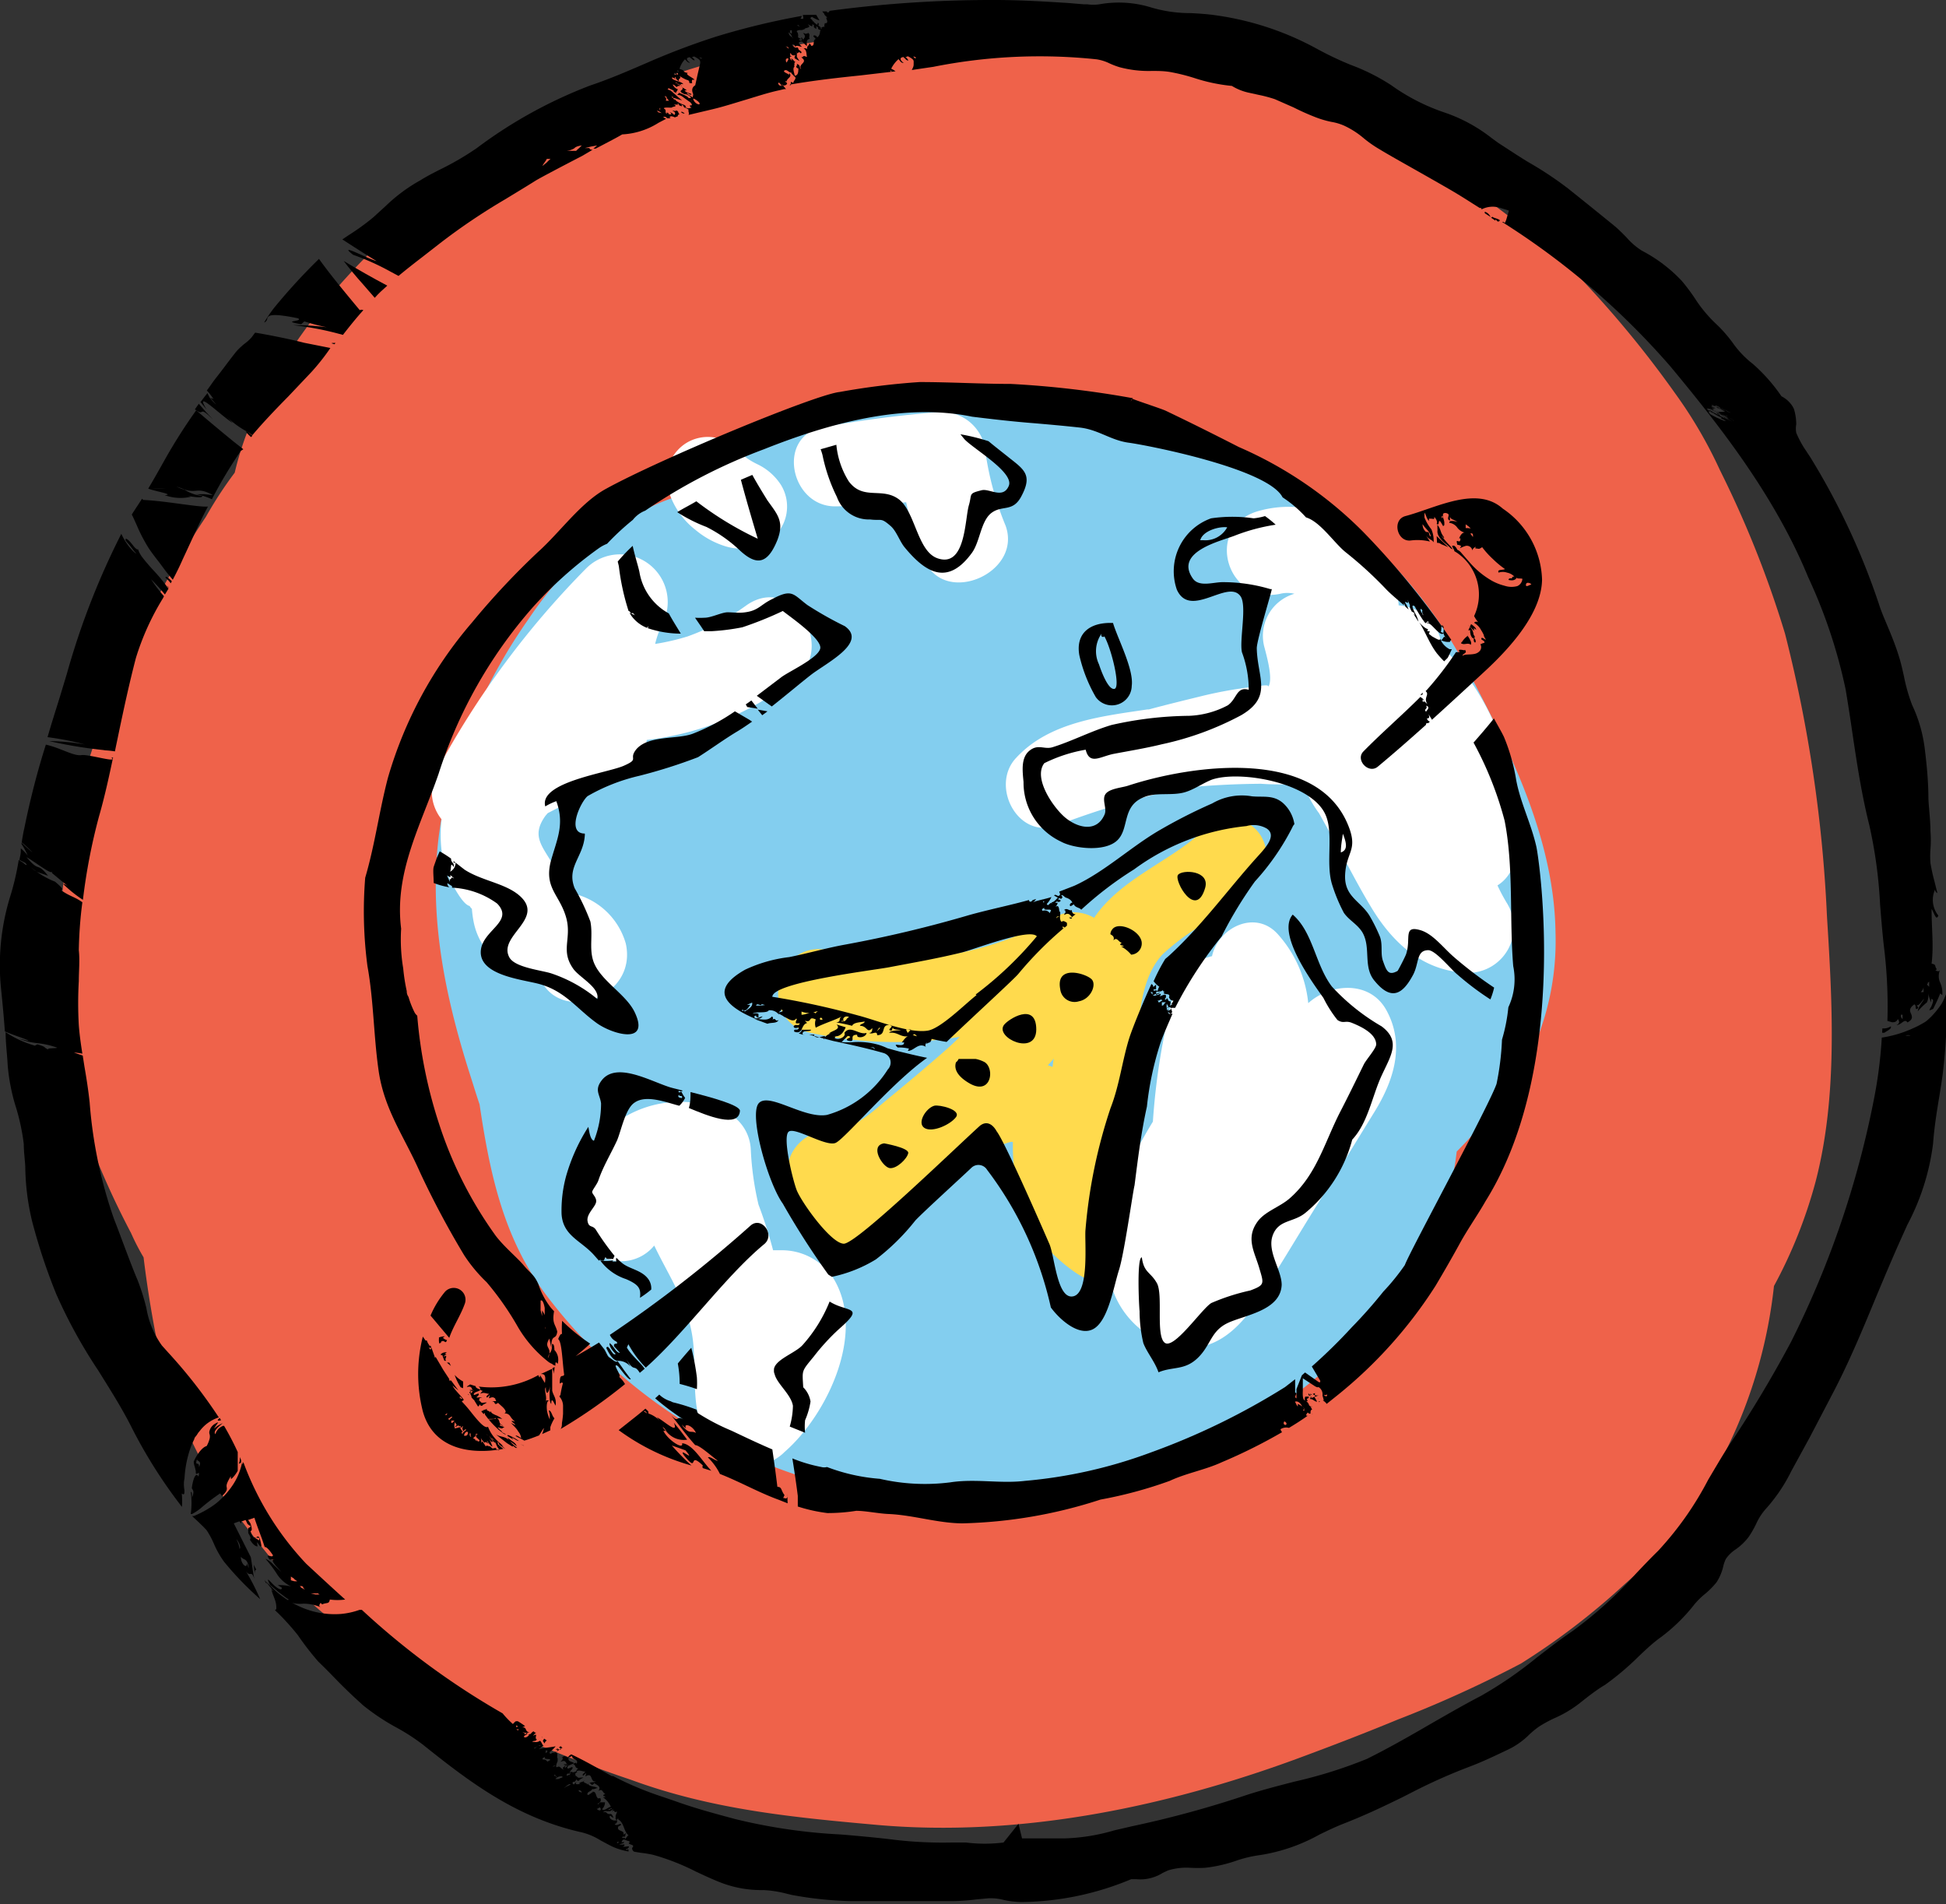 <svg xmlns="http://www.w3.org/2000/svg" viewBox="0 0 103.96 101.72"><rect x="0" y="0" width="103.96" height="101.72" fill="#333333" stroke="none"/><defs><style>.cls-1{fill:#ef624a;}.cls-2{fill:#83ceef;}.cls-3{fill:#ffda4d;}.cls-4{fill:#fff;}</style></defs><g id="Слой_2" data-name="Слой 2"><g id="Layer_1" data-name="Layer 1"><path class="cls-1" d="M97.6,48.93a74.52,74.52,0,0,0-2.24-15.08,55.58,55.58,0,0,0-3.47-8.72A24.08,24.08,0,0,0,89.48,21a56,56,0,0,0-5.56-6.67,53.69,53.69,0,0,0-7.47-5.68A45.93,45.93,0,0,0,64.68,3.51,50.94,50.94,0,0,0,51.53,1.57a27.25,27.25,0,0,0-4,.16,70.28,70.28,0,0,0-8.75,1.43,31.5,31.5,0,0,0-4.83,1.62A44.75,44.75,0,0,0,25.36,9a35.13,35.13,0,0,0-7.24,6.25c-2.5,3.08-4.7,6.23-5.58,10A21.48,21.48,0,0,0,11,27.61a49.93,49.93,0,0,0-4.18,7.58,47.43,47.43,0,0,0-2.93,8.48,52.9,52.9,0,0,0-.75,6.52,14.94,14.94,0,0,0,0,1.77A55.52,55.52,0,0,0,4,58.24c.1.52.2,1,.35,1.56A44.84,44.84,0,0,0,7,65.87a12.26,12.26,0,0,0,.67,1.3c.17,1.4.39,2.81.67,4.24a25.7,25.7,0,0,0,3.22,8,12.26,12.26,0,0,0,.72,1c1.11,1.48,2.36,3.13,3.61,4.48a14.78,14.78,0,0,0,1.86,1.67,52.37,52.37,0,0,0,7.23,4.93,70.54,70.54,0,0,0,8.73,3.59c4.3,1.58,8.56,2,13.15,2.41,7.73.68,15.68-1,22.9-3.71,1.64-.61,3.27-1.24,4.89-1.91a62.62,62.62,0,0,0,6.6-3,37.53,37.53,0,0,0,5.51-4.21,22.16,22.16,0,0,0,5.52-7.32,26.12,26.12,0,0,0,2.49-8.64A25.54,25.54,0,0,0,97,63.1C98.18,58.55,97.89,53.59,97.6,48.93Z"/><path class="cls-2" d="M83.1,49.84c-.06-4.78-2.2-9.25-4.36-13.4A25.81,25.81,0,0,0,69,25.76a33.39,33.39,0,0,0-14-4.14,30.6,30.6,0,0,0-14.68,2.24,8.54,8.54,0,0,0-3.68,2.53c-3.46.9-6.37,3.65-8.41,6.69a29.14,29.14,0,0,0-4.62,10.5c-.86,4.7.07,9.35,1.5,13.83.17.53.33,1.06.51,1.59.54,3.63,1.26,7.11,3.52,10.13A27.75,27.75,0,0,0,46.43,79.78,29.66,29.66,0,0,0,65.75,76.7a26.56,26.56,0,0,0,7.76-6.3,19.7,19.7,0,0,0,3.31-5,14.37,14.37,0,0,0,1-3.88l0,0c0,.12,0,.08,0,0A30.81,30.81,0,0,0,81,57.73,14.27,14.27,0,0,0,83.1,49.84Z"/><path class="cls-3" d="M64.48,44.18c-1.76,1.75-4.29,2.58-5.83,4.57l-.2.28a2.16,2.16,0,0,0-2.17,0,16.5,16.5,0,0,1-12,1.74c-2.83-.65-3.88,3.76-1,4.4a21.19,21.19,0,0,0,8,.22c-.24.23-.48.46-.73.68-1,.88-2,1.72-3,2.54s-2,1.84-3.36,1.8a2.23,2.23,0,0,0-2.06,2.82L42.58,65a2.22,2.22,0,0,0,2.72,1.5c2.94-.77,4.72-3.1,7.13-4.72A4.43,4.43,0,0,1,54,61h.11l0,.28c0,.73.1,1.46.16,2.19-.5,1.88,4.91,6.7,4.73,4.38-.11-1.37-.19-2.74-.28-4.12.37-1,.89-1.88,1.15-2.63a23.28,23.28,0,0,0,.89-5.63c.13-1.52.27-3.31,1.34-4.48a12.16,12.16,0,0,1,2.37-1.72,14.82,14.82,0,0,0,2.79-2.45A1.93,1.93,0,0,0,64.48,44.18ZM56.23,57a1.84,1.84,0,0,0-.25-.09l.32-.36C56.27,56.67,56.25,56.82,56.23,57Z"/><path class="cls-4" d="M39.9,32.32A12.62,12.62,0,0,1,36.73,34,12.33,12.33,0,0,1,35,34.4h0a4.76,4.76,0,0,1,.4-1.09,2.55,2.55,0,0,0-4.08-2.95,46.84,46.84,0,0,0-7.92,10.69,2.4,2.4,0,0,0,.19,2.72,7.23,7.23,0,0,0,0,1.67,5,5,0,0,0,.5,1.65c.17.32.64,1.23,1,1.31a.54.54,0,0,0,.12.15,5.83,5.83,0,0,0,.1.73,3.55,3.55,0,0,0,.67,1.46,4.39,4.39,0,0,0,2.25,1.44,6.21,6.21,0,0,0,.69.22c1.13,2.27,5.15.87,4.51-2a3.82,3.82,0,0,0-2.92-2.69L30,47.61c0-.07,0-.14-.05-.22A4.45,4.45,0,0,0,29.43,46c-.56-.91-1-1.43-.29-2.42l.12-.14,4.06-2.1a2.28,2.28,0,0,0,1.23-1.81,15.57,15.57,0,0,0,7.76-3.16h0C44.78,34.88,42.46,30.57,39.9,32.32Z"/><path class="cls-4" d="M80,47.3a2,2,0,0,0,.93-1.52A13.86,13.86,0,0,0,77,34.5a2.16,2.16,0,0,0-.5-1.26,2.57,2.57,0,0,0-1.78-.9c0-.21-.07-.43-.11-.64a5.21,5.21,0,0,0-.45-1.31,5.58,5.58,0,0,0-1.62-2,5.87,5.87,0,0,0-5.41-1.06c-2.81.9-1.58,5,1.27,4.39a1.6,1.6,0,0,1,.75,0,2.34,2.34,0,0,0-1.59,2.9c.13.51.48,1.75.17,2.1.21-.24-.79,0-1,0a22,22,0,0,0-2.55.47c-.94.23-1.88.46-2.81.71l-.08,0c-2.47.37-5.23.67-7,2.58-1.42,1.49.09,4.41,2.19,3.61a46.43,46.43,0,0,1,5.88-1.81c.34-.08.68-.15,1-.21h0c1.32-.12,2.64-.19,4-.2a14.73,14.73,0,0,0,2,0l.29,0a.18.18,0,0,0,0,.08,6.13,6.13,0,0,0,.82,1.5l1,1.8c.58,1.06,1.13,2.14,1.76,3.18,1.19,2,2.88,3.52,5.3,3.54a2.44,2.44,0,0,0,2-3.68A8.89,8.89,0,0,1,80,47.3Z"/><path class="cls-4" d="M53.72,28.08a16.29,16.29,0,0,1-1.06-3.82A2.37,2.37,0,0,0,50.28,22a63.88,63.88,0,0,0-6.34.82c-2.48.51-1.71,4.21.65,4.23a38,38,0,0,0,3.82-.22,16.05,16.05,0,0,0,1,3.13C50.5,32.4,54.63,30.59,53.72,28.08Z"/><path class="cls-4" d="M41.73,25.92a3.06,3.06,0,0,0-1.29-1.13,4.4,4.4,0,0,1-.52-.3l-.15-.12-.18-.17c-.55-.39-.66-.48-.34-.26s.2.14.07,0a2.2,2.2,0,0,0-2.63-.29,2.23,2.23,0,0,0-1,2.48,4.2,4.2,0,0,0,1.48,2.19,4.57,4.57,0,0,0,1.64.88A2.88,2.88,0,0,0,41,28.94,2.21,2.21,0,0,0,41.73,25.92Z"/><path class="cls-4" d="M44.51,68.27a3.28,3.28,0,0,0-2.69-1.48H41.3a24.66,24.66,0,0,0-.78-2.44,15.94,15.94,0,0,1-.41-2.91,2.34,2.34,0,0,0-1.25-2,5.82,5.82,0,0,0-6.12.66,5.5,5.5,0,0,0-1.69,5.8,2.28,2.28,0,0,0,3.9.64c.9,1.87,2,3.37,2.11,5.56.16,2.34-.31,4.44,2,5.92a2.45,2.45,0,0,0,2.86-.46C44.18,75.59,46.31,71.17,44.51,68.27Z"/><path class="cls-4" d="M74.05,53.94c-.9-1.59-3-1.4-4.16-.35a6.48,6.48,0,0,0-1.64-3.7c-1.22-1.33-3.19-.3-3.5,1.19a2.74,2.74,0,0,0-2,1.84,36.5,36.5,0,0,0-1.16,7,26,26,0,0,0-1.79,3.48,7.72,7.72,0,0,0-.45,5.22,4.74,4.74,0,0,0,3.48,3.32c1.93.38,3.31-.88,4.29-2.37,1.15-1.74,2.2-3.54,3.3-5.3s2-3.24,3-4.86S75.11,55.84,74.05,53.94Z"/><path d="M79.32,11.31l0,.08.31.2A.5.5,0,0,0,79.32,11.31Z"/><path d="M9,31.42l0-.05-.07-.09Z"/><path d="M20.69,15.26c-.79-.42-1.57-.86-2.33-1.32.31.41.64.81,1,1.21l.66.76C20.22,15.68,20.45,15.47,20.69,15.26Z"/><path d="M6.83,28.07c0-.06,0-.11,0-.16l0,.07Z"/><path d="M8.8,26.45a2.45,2.45,0,0,0,1.39.09L10,26.49c-.15,0-.21,0,0,0h0c.28.05.86.14.8,0a2.09,2.09,0,0,1-.94-.33A2.78,2.78,0,0,1,9.43,26a3.27,3.27,0,0,1,.45.16c.64.2.69-.16,1.49.29l-.45-.05c-.23,0-.46,0-.46,0a3.53,3.53,0,0,1,.86.27,24.93,24.93,0,0,1,1.55-2.59L13,24l-.52-.41c-.8-.65-1.53-1.27-2-1.67A29.34,29.34,0,0,0,8.78,24.6c-.28.5-.56,1-.86,1.5l.17,0,.8,0a7.39,7.39,0,0,1-.8,0H7.91v0C8.25,26.24,9.37,26.42,8.8,26.45Z"/><path d="M18.86,13.61a13.18,13.18,0,0,1,2,.9l.43.23c.41-.34.83-.67,1.26-1L23.5,13A33.4,33.4,0,0,1,27,10.64c.54-.33,1.09-.66,1.63-1,.21-.13,1.46-.79,2.47-1.31L31.66,8c-.05,0-.16,0-.17-.09l-.25,0,.33-.08.33-.06-.2.17s.07,0,.12,0c.71-.37,1.15-.6,1.42-.76a4,4,0,0,0,1.94-.62l.42-.22h-.05c.06,0-.28-.12,0-.1l.1.08s.05,0,.09,0l.06,0,.06,0c-.08,0-.14-.08,0-.11a.52.52,0,0,1,.19.06l.16-.06c0-.05,0-.09.1-.1-.12-.08,0-.14-.21-.23.12.09-.16,0,0,.09a.24.24,0,0,0-.18-.06c.23.12.13.17.1.24s0,0,0,0a0,0,0,0,1,0,0A.41.41,0,0,0,35.79,6s.19.16-.06.1c-.09-.08.06,0,.07,0L35.62,6s0,0,0,.08c-.12-.06,0-.19-.12-.26s.1-.08.24-.07l0,0h0l.15,0,0,0c0-.06.37-.05.11-.16,0,0,.14,0,.24,0l-.06-.07c.19.07,0,.07.16.13s.09,0,.05-.06c.23.06,0,.07.22.13.09,0,0-.08-.07-.12h0a1.34,1.34,0,0,1-.38-.19l-.05,0c.09-.09-.27-.11-.1-.18a4.38,4.38,0,0,0,.43.13c-.24-.18-.47-.42-.67-.56.15.1.28.09.34.18,0-.07.07-.11.1-.21-.19-.07-.21-.17-.28-.25.13,0,.13.1.24.13,0-.12.38,0,0-.16.08,0,.24.06.26.11s-.2-.17.07-.1c-.06-.16-.63-.19-.6-.36.11,0,.27.15.27.07L36,4.21c.13,0,0-.06.08-.1a.35.35,0,0,0,.21.23c-.12-.16.17-.12,0-.29a2.24,2.24,0,0,0,.38.21l0,0c.3.07,0,.21.31.18a.24.24,0,0,1,0-.18l.12,0c-.07-.11-.56-.3-.34-.36-.06,0-.21-.06-.26-.06h.09c-.15-.08,0-.07-.29-.16a1.25,1.25,0,0,1,.29-.51c.09.06.13.19.28.18-.23-.14-.23-.29,0-.29,0,0,0,.05.1.08h0s-.06,0,.08.07,0-.13-.16-.19c.12.07.11,0,.2,0,.34.18.31.21.32.35l-.14.6-.13.59s-.27.12-.11.46A.49.49,0,0,1,37,5.2L36.69,5c.05-.09.15.1.24.05s-.31-.08-.35-.22c.12,0,.12,0,.11,0a.78.78,0,0,0-.26-.16c.18.16-.34.15.14.36.18,0,.43.2.3.21l-.09,0s0,0,0,0,0,0,0,0h0c0-.08-.3-.2-.5-.28l-.1.11c.22,0,.31.13.48.24v0s.12.09.2.14l0,0s.17.15.07.18l-.08,0s0,.08.1.13c-.13,0-.11.06-.28,0s0-.11-.13-.15v.13h0a.67.67,0,0,1,.24.11l0,.1s0,0,0,0,.05.13,0,.19l.72-.17.55-.13c.59-.14,1.18-.33,1.75-.5s1.23-.39,1.84-.52v0h0l.25-.06h.1l-.13-.16h0c0-.07-.22,0-.14-.11.15.13.26.07.32,0s-.21-.15,0-.16c0,0,0,.07,0,.09-.09-.24.34-.28.12-.52v.1c-.05-.07-.39-.16-.24-.24s.27.21.39.08c-.13.06.11.18.15.27,0-.19-.16-.45,0-.57l-.12,0c.2.05,0-.28.2-.21-.1,0-.14-.15-.28-.21l.06.12c-.12-.05-.2-.28,0-.2l-.12-.07c.08,0-.07-.15.06-.11,0,.08.15.13.22.08s-.1.13,0,.19.15.08.21.12-.09-.14-.12-.22l0,0c0-.05,0-.1,0-.18l-.06-.11a.24.24,0,0,1,.06.11v0c.07,0,.1-.13.21,0,.09-.06,0-.12-.12-.2h0s0,0,0,0h0a.14.14,0,0,0-.09-.13c0,.07-.09,0-.15,0h0c.07,0-.25-.18,0-.14l.07.12c.07-.12.24,0,.34,0-.06-.11-.25-.2-.09-.27s.21.15.37.22c0-.13-.07-.35.15-.37-.09-.13.08-.22-.12-.35.09.13-.17,0-.07.13a.18.18,0,0,0-.17-.09c.19.19.06.26,0,.36a.1.1,0,0,1,0,.09.32.32,0,0,1,0-.09.41.41,0,0,0-.08-.14c-.06.05.13.25-.11.16-.06-.13,0,0,.1-.06l-.17-.09c-.06,0-.07.06-.05.11s.1-.29,0-.39.14-.13.28-.11l-.05,0h0l.16-.05,0,0c0-.09.41-.06.19-.24,0-.05.12.08.23.08l0-.11c.18.11,0,.1.12.2s.1,0,.08-.09c.21.1,0,.11.18.19s.06-.11,0-.18h0c-.12-.09-.31-.19-.33-.29l-.07.06c.14-.14-.24-.17,0-.28a1.48,1.48,0,0,0,.4.19l-.18-.3L42.89.8c0,.08.06.17,0,.21L42.76,1a.26.26,0,0,0,.07-.15,39.26,39.26,0,0,0-4.62,1.12A38.67,38.67,0,0,0,34.6,3.34c-1,.43-2,.87-3.05,1.22a24.85,24.85,0,0,0-6.09,3.36,15.32,15.32,0,0,1-2,1.16c-.35.18-.7.36-1,.55A8.84,8.84,0,0,0,20.61,11l-.68.62a12.45,12.45,0,0,1-1.3.94l-.34.23c.57.37,1.17.76,1.83,1.16C19.59,13.8,18,12.93,18.86,13.61Zm17-8.47c.07,0,.13.06.1.08s-.08,0-.12,0S36.05,5.23,35.85,5.14Zm.25-.74.16.1-.2-.09Zm6.61-2.94c-.08-.07-.07-.1-.15-.12C42.71,1.32,42.67,1.4,42.71,1.46ZM42,3.34c0-.07-.07-.19.06-.22S42.06,3.31,42,3.34Zm.22-1.72.08,0,0,.18C42.06,1.66,42.33,1.71,42.18,1.62Zm.14.43,0,0s0,0,0,0v0c-.07-.06,0-.05,0,0V2.05l-.19-.18,0,0-.05-.14A.38.38,0,0,1,42.32,2.05Zm-.22.56-.22-.19s0,0-.08,0C41.91,2.42,42.23,2.55,42.1,2.61Zm-.5,1.81c0,.09.21.07.13.15S41.5,4.45,41.6,4.42Zm-4.39.35c-.06,0-.11,0-.09,0S37.07,4.74,37.21,4.77Zm-.32.63.06,0S36.91,5.42,36.89,5.4Zm.45.18c-.24,0-.38-.29-.34-.31S37.5,5.52,37.34,5.58Zm.12-2.48s0,.08-.1,0S37.43,3.08,37.46,3.1Zm-1.26.67,0,.09-.07-.09Zm-.08.12h.06V4S36.07,3.91,36.12,3.89Zm-.13,0,.12.09H36Zm-.3.82c.1.07.28.11.27.17s-.05,0-.05,0S35.58,4.77,35.69,4.74Zm0,.46c-.26,0,0,.16,0,.21l-.16,0s.07-.14-.06-.22C35.53,5.09,35.58,5.2,35.68,5.2Zm-.07.51c-.1,0-.09-.07-.17-.08C35.57,5.62,35.56,5.67,35.61,5.71Zm-.39.08v.12c-.16-.07.1,0-.05-.09Zm.18.31,0,0s0,0,0,0,0,0,0,0,0,0,0,0,0,0,0,0L35.17,6l0,0-.08-.09A.6.6,0,0,1,35.4,6.1Zm-.06.37-.25-.12s-.05,0-.09,0S35.45,6.42,35.34,6.47ZM30.67,7.93c.06-.06.13-.12.41-.16l-.15.15a1.14,1.14,0,0,0-.15.14l-.25,0a.84.84,0,0,0-.18,0h-.08A1.05,1.05,0,0,0,30.67,7.93Zm-1.46.56.1,0,.1,0a2.09,2.09,0,0,0-.2.19L29,8.85C28.93,8.88,29.17,8.59,29.21,8.49Z"/><path d="M36.39,6l.1.06.09,0C36.52,6,36.37,5.93,36.39,6Z"/><path d="M9.18,31.05c-.19-.19-.34-.3-.34-.19a1.68,1.68,0,0,1,.28.3Z"/><path d="M17.92,18.32c-.22,0-.3,0-.05.07Z"/><path d="M100.55,55.17l.12,0c.13-.1.41-.21.34-.34a.74.74,0,0,1-.45.11C100.56,55,100.55,55.09,100.55,55.17Z"/><path d="M43.9,1.51l-.09.16s0,0,0,0,0,.24-.16.33c0-.09-.19-.16-.2-.06l.13.14c-.2.07,0,.42-.28.36.11,0-.09-.11-.06-.17,0,.22-.16.13-.11.37,0-.05-.13-.07-.2-.06.18.11.14.3.18.46-.06,0-.17-.1-.22,0S42.92,3,43,3s-.13,0-.14.06l0,.06s0-.05,0-.06,0,0-.06,0c.42.29-.19.34,0,.63-.12-.06,0-.21-.24-.28.09.09-.15.16.09.25,0,.17,0,.43-.27.38.26.14,0,.24,0,.4-.19-.14-.12,0-.13.07,1.23-.21,2.44-.35,3.71-.48l1.88-.22a1,1,0,0,0-.23-.14A1.63,1.63,0,0,1,48,3.16c.09.08.12.21.28.2-.23-.15-.22-.31,0-.31,0,0,0,.05.1.09h0s-.06,0,.08.08,0-.14-.15-.21c.12.08.11,0,.2,0,.34.18.3.22.3.37s0,.16-.1.36l1.15-.17a29,29,0,0,1,8.73-.4,2.37,2.37,0,0,1,.67.21,4.24,4.24,0,0,0,.55.21,6,6,0,0,0,1.72.2c.34,0,.65,0,1,.06a10.34,10.34,0,0,1,1.28.32,9.32,9.32,0,0,0,2,.42,2.89,2.89,0,0,0,.94.37l.5.11a7.2,7.2,0,0,1,.86.23l1,.44a13,13,0,0,0,1.19.53,5.25,5.25,0,0,0,.82.24,2.84,2.84,0,0,1,.68.2,4.57,4.57,0,0,1,1,.63,6.34,6.34,0,0,0,.79.57c.61.37,1.24.72,1.84,1.06s1.31.74,2,1.14,1.07.66,1.62,1l.08,0,0,.06.05,0a1.3,1.3,0,0,1,.91-.08l.52.16-.12.41a1.09,1.09,0,0,1-.11.27c0-.06-.08-.09-.13-.07a40.51,40.51,0,0,1,9,7.73c2.61,3.15,5.55,6.87,7.35,11.25l0,0a27.69,27.69,0,0,1,2,6c.13.78.25,1.56.36,2.32.24,1.61.49,3.28.91,4.95a25,25,0,0,1,.57,4.23c.06.74.12,1.5.21,2.28a25.73,25.73,0,0,1,.18,3.92l.25.07c.12,0,.22,0,.31-.17.05.08.15.22-.08.32.28,0,.43-.38.59-.14.17-.09.23-.18.24-.26a.49.49,0,0,0-.06-.23c-.06-.14-.09-.27.18-.47.15,0,0,.4.22.18l-.09-.16a.21.21,0,0,1,0-.07l0,.07c.1.1.27-.19.39-.32,0,.05-.11.19-.19.32a.84.84,0,0,0-.14.35,3.58,3.58,0,0,1,.49-.48A.88.88,0,0,0,103,53a2,2,0,0,0,.17.55l0-.18c.18,0,.07.24,0,.41a.88.88,0,0,0-.1.19s.06,0,.21-.08c.16-.34.22-.44.37-.82l.11.09a1.28,1.28,0,0,0-.11-.66.86.86,0,0,1,0-.71c-.09.21-.23,0-.28.07l.1-.08c-.14-.17,0-.25-.28-.3.12-1,0-1.79,0-2.92.12.15.24.68.36.35a1.34,1.34,0,0,1-.17-1.4.2.2,0,0,0,.12.2l-.15-.6a10.23,10.23,0,0,1-.22-1,4.93,4.93,0,0,1,0-.75,5.91,5.91,0,0,0,0-.94c0-.58-.08-1.17-.11-1.75,0-.86-.08-1.75-.19-2.63a7.67,7.67,0,0,0-.68-2.38,9.25,9.25,0,0,1-.43-1.5c-.08-.36-.16-.73-.28-1.11-.17-.55-.38-1.07-.59-1.57s-.35-.82-.48-1.23a37.68,37.68,0,0,0-3.62-7.76c-.07-.12-.16-.24-.24-.37a5.38,5.38,0,0,1-.55-1,1.24,1.24,0,0,1,0-.45,2.83,2.83,0,0,0-.13-.84,1.48,1.48,0,0,0-.66-.66,9.18,9.18,0,0,0-1.53-1.73,5.21,5.21,0,0,1-1.07-1.12,7.21,7.21,0,0,0-.94-1.06,7.4,7.4,0,0,1-1-1.19A10.08,10.08,0,0,0,89.84,15a8,8,0,0,0-2.13-1.61h0a3.64,3.64,0,0,1-.82-.71c-.2-.2-.4-.41-.64-.61-.81-.66-1.63-1.32-2.48-2a19.17,19.17,0,0,0-2.16-1.43c-.54-.33-1-.64-1.56-1l-.37-.27A8.49,8.49,0,0,0,77.14,6a10.78,10.78,0,0,1-2.82-1.45,10.82,10.82,0,0,0-2.15-1.08,17.66,17.66,0,0,1-1.83-.87A15.79,15.79,0,0,0,64.9.81C64.48.75,64,.72,63.6.7A7.29,7.29,0,0,1,61.47.39,5.85,5.85,0,0,0,58.73.23a2.34,2.34,0,0,1-.65,0H57.9L57.06.16C55.8.08,54.49,0,53.16,0a65,65,0,0,0-8.85.58.08.08,0,0,1-.06.08l-.07,0s0,0,0,0,0-.05,0-.05h0a0,0,0,0,0,0,0l-.25,0a.58.58,0,0,0,.1.12v0c0,.07.1.14.17.21h-.06c0,.09.12.23,0,.3l-.08,0c0,.07-.05.13,0,.21-.12-.08-.15.1-.29,0s.06-.16-.08-.23l-.06.21h0C43.81,1.38,43.86,1.48,43.9,1.51Zm59.28,50.35V52l0,.18a1.13,1.13,0,0,0,0-.14v-.15A.06.06,0,0,0,103.18,51.86Zm-.21.66.09-.08,0,.14,0,.14C103,52.62,102.89,52.63,103,52.52Zm-.26.37a1.34,1.34,0,0,0,.05-.14l0,.12a.93.93,0,0,1,0,.13l-.15,0Zm-1.16,1.44v-.12h.09l0,.12,0,.12ZM91.31,22.08l.08,0Zm.9.37,0,0,.08,0S92.19,22.45,92.21,22.45Zm0,0,0,0h0Zm0,0,.1,0h0Zm.18,0-.27-.14.05,0Zm-.1-.08c.24.12-.08-.05,0,0l.14.08.11.06A1.78,1.78,0,0,1,92.3,22.38Zm-.13-.05-.11-.06.12.05C92.3,22.39,92,22.23,92.17,22.33Zm.08,0,.17.08Zm.32.14,0,0c.16.09-.08,0,.07,0Zm-.22-.13h0s0,0,0,0h0c.08,0,0,0,0,0h0l.22.12h0l.09.05Zm-.08-.26.07,0,0,0Zm0-.05,0,0,.1.05Zm.4.44a3.42,3.42,0,0,1-.33-.17l.25.13Zm-.11-.41-.08,0,0,0ZM92.36,22l.15.08-.21-.11Zm0,0h0l.11.06L92.32,22l0,0-.11-.06Zm-.3-.14.29.14a1,1,0,0,1-.18-.09c-.08,0,.15.09.09.06L92,21.83s.1.06.1.05Zm0,0h0l.19.08c.1.05,0,0,0,0l.12.07-.22-.11.14.08L92,21.82Zm.15.11h0l-.06,0Zm-.14-.08c-.15-.08,0,0,.09,0S92,21.87,92.05,21.89Zm.1,0c-.15-.08-.13-.07-.13-.06l-.12-.07ZM92,21.85l.14.08c.11.06.18.09.14.08s.05,0-.15-.08l-.1-.05C91.63,21.7,92.11,21.94,92,21.85Zm-.23-.09.2.1-.14-.07.36.18-.25-.12c.13.07-.12-.05.1.06,0,0,0,0-.15-.07l.24.13L92,21.91l.23.12,0,0,0,0L92,21.92c-.16-.07.16.08,0,0l-.3-.15,0,0,0,0,.06,0c.1.05-.25-.14,0,0h0S91.82,21.81,91.73,21.76Zm.47.45c-.07,0-.11-.06,0,0S92.29,22.25,92.2,22.21ZM92.09,22l.12.05h0Zm-.61,0-.22-.11.35.18-.09,0,.26.14c-.19-.11.25.11-.2-.13l-.31-.16.08,0h0l.5.26.06,0L91.44,22h0l-.21-.11.05,0s-.18-.1-.1-.06l.07,0-.12-.06.25.11a.55.55,0,0,0,.15.09l0,0h0l-.22-.11h0l0,0s-.1-.06,0,0l.18.09-.16-.08c.14.06-.16-.1.1,0l.11.06c-.08-.05.09,0,0-.05l.18.1a3.34,3.34,0,0,1-.32-.18l.21.1-.15-.07.1,0,0,0,0,0,.06,0c-.45-.23,0,0-.25-.15.12.06.12.07.3.15-.11-.05.06,0-.17-.09,0,0-.17-.1.09,0-.27-.13-.09-.05-.19-.11.25.13,0,0,.08,0l.1.06c-.06,0-.08-.07,0,0l.15.08-.22-.11.14.06a1,1,0,0,1-.16-.08l.18.08h0l.09,0-.08,0h0c-.18-.11.09,0,0-.06h0l.24.12c-.11-.05.19.1,0,0l-.06,0-.19-.08.18.09c-.19-.09.21.12,0,0l-.15-.08c-.06,0,.26.13.22.12l-.19-.09.19.11-.14-.07s-.08,0,.07,0h0l.21.12-.32-.16h0l-.2-.1.45.23a2.57,2.57,0,0,0-.32-.14l.19.1,0,0,.15.08-.26-.13c.06,0,.23.12.08,0l-.06,0c.16.1-.17-.06.1.08l0,0,.29.14L91.79,22l-.21-.11a2,2,0,0,1,.22.13l.11.06c-.18-.09.13.07-.08,0l.3.15L92,22.13c.12.06.27.15.1.06l.12.06c-.06,0,.12.07,0,0l-.21-.1-.06,0s-.15-.08-.22-.11.13.07.18.1l0,0s0,0,0,0l.09.05L92,22.11h0L91.76,22l.17.09h0l.12.07.11.05.07,0-.07,0,0,0-.1-.05-.27-.13c.08.05.27.14.17.1l-.38-.2s.18.11,0,0l.23.13c-.12-.07.14.07,0,0l.17.08c-.23-.12-.15-.08-.14-.08s0,0,0,0,0,0,0,0l.12.06s-.2-.11,0,0l0,0,.16.09s0,0,0,0,0,0,.16.1-.07,0-.19-.08l0,0h0l-.12-.05h0s-.31-.15-.06,0l-.22-.11.07,0L91.66,22c-.11-.06-.08,0,0,0a2,2,0,0,0-.21-.12c-.07,0,0,0,.08.05h0l.38.2h0c-.07,0,.25.13.12.07l-.4-.2.71.38L92,22.26s0,0,0,0l.3.16-.23-.12c.06,0-.33-.15,0,0l-.25-.13c-.07,0,.22.12,0,0,.09.05.59.29.6.31a2,2,0,0,0-.25-.12l.16.08c-.12-.06,0,0,0,0a1.65,1.65,0,0,0-.24-.13c.14.07-.12,0,.06.05l-.37-.2,0,0c-.28-.14-.09-.06-.31-.16l.08,0L91.37,22a3.59,3.59,0,0,1,.39.21l.24.12-.09,0,.29.15s0,0-.1,0l-.29-.15c.23.12.27.15.08.06l-.11-.06h0l-.09-.05.18.1-.16-.07c-.34-.18-.33-.17-.37-.21l-.08-.13s.2.08,0-.05l-.1-.06Zm-.33-.19.06,0Zm.9.25L91.89,22Zm.11.31,0,0L92,22.28Zm-1-.51-.06,0ZM48.93,3.07s0,.1-.1,0S48.9,3.05,48.93,3.07Zm-1.31.7,0,.09-.06-.09ZM44.27,1s0,0-.05-.07Z"/><path d="M11.37,22.4c-.24-.25-.49-.52-.75-.83l-.21.3C11,22.31,10.53,21.58,11.37,22.4Z"/><path d="M14.28,17c.07-.15.19-.29,1.63,0,.37.19-1,.12.18.32l.17-.15s0,0,.08-.06l-.08.06a10.56,10.56,0,0,0,2,.44,13.58,13.58,0,0,0-2.61-.24,16.11,16.11,0,0,1,2.41.45l.26.07c.35-.45.71-.9,1.09-1.32a.21.21,0,0,0-.19,0c-.83-1-1.54-1.85-2.18-2.74l-.06.06a31.73,31.73,0,0,0-2.34,2.56,7.67,7.67,0,0,0-.53.78A.26.26,0,0,0,14.28,17Z"/><path d="M42.18,4.55h.07l0-.08A.29.29,0,0,1,42.18,4.55Z"/><path d="M79.89,11.79v-.06c.07,0,.09.17.21.08s-.27-.14-.38-.23v0l-.06.05Z"/><path d="M12.44,22.6l-.31-.32-.29-.3.29.3a4.74,4.74,0,0,0,1,.74.18.18,0,0,1,.1.06,2.2,2.2,0,0,1,.25.17c.58-.69,1.26-1.4,1.93-2.08l1.24-1.31c.37-.41.71-.84,1-1.27l-1.41-.28s-.82-.22-2.26-.48l-.35-.06-.18.24a2,2,0,0,1-.33.31,3.77,3.77,0,0,0-.48.44c-.35.43-.66.87-1,1.3s-.39.54-.59.8a3.25,3.25,0,0,1,.35.45l-.16-.06c.09.11.2.22.31.36a2.88,2.88,0,0,1-.35-.37h0L11.08,21a1.71,1.71,0,0,1-.11.14l-.26.34.33.4C10.34,20.73,11.74,22.16,12.44,22.6Z"/><path d="M29,92.83l-.07-.06A.13.13,0,0,0,29,92.83Z"/><path d="M12.76,78.19s.07,0,.12-.07V78l0,0,0,0-.07-.16,0,.14A.69.69,0,0,1,12.76,78.19Z"/><path d="M103.17,54.31c-.15.15-.25.23-.25.23a1.25,1.25,0,0,1-.19.12,4.49,4.49,0,0,1-.55.28,6.16,6.16,0,0,1-1.65.49,24.31,24.31,0,0,1-.41,3.24,50.35,50.35,0,0,1-4.43,13,64.57,64.57,0,0,1-3.34,5.57c-.39.61-.75,1.23-1.1,1.82a17.25,17.25,0,0,1-2.67,3.79c-.39.38-.77.78-1.15,1.18A21.93,21.93,0,0,1,84,87.14c-.65.44-1.28.93-1.89,1.4a21.61,21.61,0,0,1-3,2.06c-.83.43-1.66.91-2.45,1.36-1.17.68-2.38,1.38-3.63,2a24.53,24.53,0,0,1-3.89,1.22c-.88.23-1.79.46-2.66.75a55.45,55.45,0,0,1-6,1.63l-.95.22a10.47,10.47,0,0,1-2.66.43c-.14,0-.52,0-1.12,0l-1.15,0-.19-.78-.8,1a8,8,0,0,1-2,0c-.29,0-.53,0-.71,0h-.08a22.19,22.19,0,0,1-3.31-.18c-.87-.1-1.75-.18-2.6-.25a29.87,29.87,0,0,1-5.62-.82l-.41-.11c-.93-.25-1.89-.52-2.78-.84L35.43,96a17.51,17.51,0,0,1-2.68-1.12l-.07,0c-.73-.41-1.42-.81-2.16-1.16,0,0,0,0,0,0s-.22.12-.14.17l.18-.08c0,.22.4.17.23.42,0-.13-.14,0-.19,0,.21.08.06.2.31.25-.06,0-.12.09-.14.16.17-.12.33,0,.49,0,0,.06-.16.13-.13.19s.06,0,.14-.08,0,.13,0,.15h.08c-.05,0-.07,0-.08,0a0,0,0,0,0,0,0c.44-.26.22.32.57.27-.11.07-.22,0-.36.09.13,0,.09.2.27,0,.14.1.4.18.21.42.25-.17.22.11.38.15-.26.12,0,.1,0,.18l-.13,0a1.23,1.23,0,0,1,.47.63c-.08,0-.16.05-.14.11s.15-.07.23-.1l-.09.14c.18-.17.1.07.24,0s-.13.26,0,.31h0c-.1,0,0,.08,0,.14a.13.13,0,0,0,.06-.07h0a.08.08,0,0,1,.09,0l-.09,0v0c.38.18.31.63.6.88,0,0,.06,0,.07,0a.18.18,0,0,1-.07,0c-.06,0-.14.17-.19.2.06-.14-.24,0-.13-.13l.11,0c.06,0,0-.14.11-.21l-.18.1c.1-.26-.38-.15-.27-.43l.15-.09c0-.16-.27.12-.34-.06.12,0,.13-.12.13-.19-.23.06-.42-.08-.4-.2s.12.09.23.06c-.08,0-.06-.23-.23-.19v0c-.22,0-.09-.15-.36-.09.2-.15.17,0,.37-.09l-.08-.09c.06,0,.15,0,.19-.11-.14-.07-.39.26-.53.12a.51.51,0,0,0,.16-.37l-.23,0,0,0c-.08,0-.15.18-.16.07.18-.07.18-.19.15-.27s-.23.11-.15,0c0,0,0,.06.09,0-.25,0-.1-.44-.41-.35l.09,0c-.09,0-.32.27-.32.11s.31-.15.25-.32c0,.14.2,0,.3,0-.16-.11-.46-.06-.52-.24l-.07.1c.13-.16-.27-.09-.11-.27,0,.08-.19.06-.3.16H31c-.1.08-.34.06-.2-.06,0,0-.07,0-.1.08s-.17,0-.08-.11c.06.06.18-.08.17-.16,0,.08.07.15.17.09-.08,0,.13-.11.19-.14s-.16,0-.24,0l0,0c-.05,0-.08-.08-.16-.1h-.12a.24.24,0,0,1,.12,0h0c0-.06-.07-.14.08-.19,0-.11-.11,0-.23,0v0h0a.15.15,0,0,0-.16,0c.06.05,0,.09,0,.15a.2.2,0,0,1,0,.08.13.13,0,0,1,0-.08c0-.08-.27.15-.13-.08h.14c-.08-.12.15-.21.14-.32s-.28.15-.28,0,.22-.13.35-.25c-.11-.08-.35-.07-.28-.29-.15,0-.17-.16-.37,0,.16,0-.08.14.09.11a.22.22,0,0,0-.15.12c.25-.11.26,0,.34.14a.09.09,0,0,1,.06.06.09.09,0,0,1-.06-.06.35.35,0,0,0-.17,0c0,.07.29,0,.1.16-.14,0,0,0,0-.11l-.15.12c0,.07,0,.09.08.09-.13.06-.22-.21-.36-.13s-.06-.18,0-.3l0,0h0l0-.17h0c-.08,0,.09-.4-.16-.27,0,0,.12-.08.17-.18h-.12c.17-.12.1,0,.23,0s0-.11-.05-.11c.15-.15.1,0,.2,0L30,93.39c-.12.08-.28.22-.38.2l0,.09c-.07-.18-.24.16-.26-.08a1.34,1.34,0,0,0,.32-.31c-.32.07-.7.08-.95.17.18-.06.21-.21.34-.19-.09,0-.11-.17-.22-.28-.16.12-.29.06-.42.06.1-.09.17,0,.25-.13-.17-.06.12-.38-.2-.19a.55.55,0,0,1,.17-.17l-.06,0s0,0,0,0l-.09-.07c-.18.1-.36.43-.52.29.05-.1.27-.15.17-.21l-.13.12c.09-.1-.07-.11-.1-.16a.43.43,0,0,0,.36,0c-.25,0-.11-.28-.38-.25l.15-.07a3.77,3.77,0,0,0-.39-.26s0,0,0,0v0l-.05,0c-.07,0-.07,0-.21.15a4.88,4.88,0,0,1-.55-.57A40.93,40.93,0,0,1,19.33,86l-.12,0a4,4,0,0,1-1,.22,4.48,4.48,0,0,1-2-.31,5.12,5.12,0,0,1-1.46-.9c-.2-.18-.37-.36-.52-.51a1.9,1.9,0,0,0,.26.34l0,0a1.1,1.1,0,0,1,.09.14c0,.07-.06-.06-.09-.14l0,0s0,0,0,0c.06.42.3.65.27,1.12l-.07.06a.08.08,0,0,0,0,0l.17.16a13.21,13.21,0,0,1,1.05,1.17A15.43,15.43,0,0,0,17,88.76c.28.27.55.54.84.84.49.51,1,1,1.57,1.51a11.72,11.72,0,0,0,1.72,1.15,11.09,11.09,0,0,1,1.46.94c2.5,2,5,3.91,8.5,4.69a3.44,3.44,0,0,1,1,.43c.19.1.4.22.65.34a3.67,3.67,0,0,0,.84.25c0-.07,0-.18-.1-.07-.11-.1,0,0,.1-.14s-.2,0-.32-.06c0,0,.14,0,.09-.11a.8.8,0,0,1-.27,0h0l.23-.07c.11-.16-.17.06-.08-.11s.23,0,.36,0l0,0,.08.08s-.06,0-.08,0c0,.16.37.08.18.29h0a.21.21,0,0,0,.11.2l.36.06a5.67,5.67,0,0,1,.66.11,12.27,12.27,0,0,1,2.27.89c.41.19.83.39,1.26.56a6,6,0,0,0,2.35.43,6,6,0,0,1,1.23.19l.29.07a19.5,19.5,0,0,0,3.17.33l.65,0c.86,0,1.69,0,2.48,0s1.32,0,2,0a11.14,11.14,0,0,0,1.55-.09l.64-.06a2.74,2.74,0,0,1,.84.09,4.93,4.93,0,0,0,.91.11h.07a15.6,15.6,0,0,0,5.82-1.22h.28a2.25,2.25,0,0,0,1.41-.34l.28-.13a3.33,3.33,0,0,1,1.19-.14,7.1,7.1,0,0,0,.79,0,7.61,7.61,0,0,0,1.61-.36,6.62,6.62,0,0,1,1.33-.32,9.48,9.48,0,0,0,3.16-1.09c.45-.22.89-.43,1.33-.6,1.17-.46,2.11-.91,3.13-1.41l.51-.26a29.46,29.46,0,0,1,3-1.34c.51-.19,1-.41,1.47-.63l.57-.27a4.09,4.09,0,0,0,1.17-.8,4.46,4.46,0,0,1,.57-.47,6.66,6.66,0,0,1,.83-.45,6.22,6.22,0,0,0,1.3-.77c.43-.34.89-.71,1.38-1a14.79,14.79,0,0,0,1.83-1.55c.37-.35.76-.72,1.16-1a9.42,9.42,0,0,0,1.78-1.74,3.93,3.93,0,0,1,.54-.54,4.44,4.44,0,0,0,.65-.65,2.68,2.68,0,0,0,.36-.85,1.82,1.82,0,0,1,.14-.4,1.87,1.87,0,0,1,.51-.5,3,3,0,0,0,.71-.68,5,5,0,0,0,.41-.72,3.17,3.17,0,0,1,.51-.78,8.79,8.79,0,0,0,1.35-2l1-1.83,1.17-2.24c.93-1.76,1.69-3.61,2.43-5.4.42-1,.84-2,1.29-3l.31-.69a12.6,12.6,0,0,0,1.38-4.35c.06-.85.2-1.72.34-2.56.06-.38.12-.75.17-1.12A30.76,30.76,0,0,0,104,53a3.63,3.63,0,0,1-.28.63A4.57,4.57,0,0,1,103.17,54.31ZM27.42,92.09s0,0,0,0l.13,0Zm.17.08.08.06s-.09.07-.1,0Zm.08.27-.09-.06.14,0Zm.57.23.17-.09-.17.13Zm.3.7c.12,0,.23-.19.31-.12s0,0-.07,0S28.53,93.5,28.54,93.37Zm.7.16s0,.09-.08.11.12-.19-.06-.07C29.14,93.51,29.22,93.49,29.24,93.53Zm0,.58A.23.23,0,0,0,29,94c-.06-.13.1-.08.14-.18-.15.23.21.09.26.2Zm.44.22c-.09.06-.11,0-.17.09C29.58,94.28,29.64,94.35,29.71,94.33Zm-.06.55v-.09l.13.12C29.63,95,29.79,94.78,29.65,94.88Zm.51.06-.07,0-.24.1,0,0h-.15a.39.39,0,0,1,.36-.14h0c.05,0,0,0,0,0l0,0C30.11,95,30.14,95,30.16,94.94Zm.09.52s0,0-.08.06.33-.32.33-.18Zm.67.17c.1,0,.2.05.18.15C31.05,95.71,30.89,95.75,30.92,95.63Zm1,1c.09,0,.16-.16.2,0S31.86,96.69,31.88,96.59Zm1,2h0l.1,0S32.89,98.6,32.88,98.58Zm.08-.15,0-.08.1,0Zm68.65-43.05a.52.52,0,0,1,.2-.1.25.25,0,0,1,.24,0A1.28,1.28,0,0,0,101.61,55.38Z"/><path d="M14.24,84.61l0-.07-.11-.13A1.16,1.16,0,0,0,14.24,84.61Z"/><path d="M11.81,75.87l-.07-.12C11.57,75.87,11.61,75.93,11.81,75.87Z"/><path d="M10.26,80c0-.12,0-.35-.07-.29a4.17,4.17,0,0,1,0,1.17l.07,0a2.76,2.76,0,0,0,.5-.34,10.34,10.34,0,0,1,1-.76l.1.14c.29-.27.27-.37.25-.48s0-.21.22-.58c0,.18,0,.17.1.08a1.68,1.68,0,0,0,.27-.37c0-.22,0-.59,0-1v0a15.3,15.3,0,0,0-.73-1.4l-.05,0a.87.87,0,0,0-.24.15.89.89,0,0,0-.18.3c-.07-.11,0-.21.1-.32a1.45,1.45,0,0,1,.18-.17l.12-.11,0,0-.19.1a1,1,0,0,0-.19.13l-.09.06s.11-.15.17-.24.09-.13-.13,0a.61.61,0,0,0-.27.35.29.29,0,0,0,0,.21.5.5,0,0,1,0,.22,1.6,1.6,0,0,1-.16.4c-.24.06-.53.46-.69.83,0,0,0,.13.05.26l.06.25,0,.07c0,.24.26-.2.14.22-.15-.28-.3.19-.35.6C10.24,79.59,10.43,79.58,10.26,80Zm.27-2c.1.08.24.09.1.38C10.65,78,10.38,78.41,10.53,77.93Z"/><path d="M9.71,79.78c.14.12.15,0,.14-.19a1.83,1.83,0,0,1,0-.62l0,.17,0,.16a5.83,5.83,0,0,1,.32-1.93,4.25,4.25,0,0,1,.21-.49c0-.08.09-.15.14-.23l.07-.11.1-.12a2.06,2.06,0,0,1,1-.7A27,27,0,0,0,9,72.27l-.35-.39a4.78,4.78,0,0,1-.83-2,11.85,11.85,0,0,0-.46-1.47c-.28-.66-.53-1.34-.78-2-.16-.43-.32-.86-.49-1.29a24.38,24.38,0,0,1-1.3-6.22c-.07-.65-.17-1.3-.28-1.93l-.09-.58-.47-.16a2.59,2.59,0,0,1,.45.06c-.08-.51-.15-1-.19-1.52a20.69,20.69,0,0,1,0-2.36c0-.54.06-1.1,0-1.65A22.69,22.69,0,0,1,4.4,48.2c-.42-.3-.64-.3-1.12-.63,0-.08.22,0-.34-.47a4.42,4.42,0,0,1-1-.55,1.61,1.61,0,0,1-.3-.22c.12.1.21.15.3.22s.4.14.63.24c-.61-.78-.44-.14-1.15-1,.43.24,1.31.94,1.36.78v.07l.83.69c-.22-.15-.17-.07-.28-.15a6.82,6.82,0,0,0,1.1.89,31.22,31.22,0,0,1,.86-4.46c.29-1,.53-2.1.75-3.14l-.09,0c.39.32-1.2-.19-1.61-.13s-1.12-.39-1.89-.56C2,41.2,1.62,42.67,1.3,44.24c-.06.26-.1.51-.14.76a6.38,6.38,0,0,1,.58.54c-.2-.16-.39-.34-.59-.52v.07a4,4,0,0,1,.33.61,2.71,2.71,0,0,0-.37-.38l0,.16c0,.15-.05.31-.07.46l.3.15c.17.16.06.16-.1,0L1,45.94a13.94,13.94,0,0,1-.47,2,12.45,12.45,0,0,0-.47,4.92c.08.78.15,1.52.2,2.24.27.12.7.27,1,.38s.48.19-.25,0c.9.36,1,.13,2.05.49-.1.05-.68,0-.43.12-.38-.16-.07-.13-.63-.3l-.14.07a5.62,5.62,0,0,1-1.56-.72c0,.59.08,1.16.11,1.75a10.37,10.37,0,0,0,.46,2.32,11.52,11.52,0,0,1,.4,1.9c0,.42.06.82.08,1.21a13.07,13.07,0,0,0,.36,2.9A31.43,31.43,0,0,0,3,69.12a27,27,0,0,0,2.26,4.11c.62,1,1.26,2,1.79,3.06a26.38,26.38,0,0,0,2.57,4.08,1.47,1.47,0,0,0,.1.13A4.21,4.21,0,0,0,9.71,79.78Z"/><path d="M12.94,78.23l0-.14,0,0a3.34,3.34,0,0,1-.51,1.25,4.42,4.42,0,0,1-.92,1,5.3,5.3,0,0,1-1.16.65l-.09,0,.26.24c.2.19.38.36.52.52a4.53,4.53,0,0,1,.37.68,5,5,0,0,0,.56,1,16.82,16.82,0,0,0,1.93,2,12.46,12.46,0,0,0-.76-1.49c.24.34.28-.1.45.41-.08-.32-.11-.69-.19-1.16h0l-.91-1.81.33-.12,0,0,.13,0h0v0l.2-.07v0h0l.13,0,0,0,.31-.11c.09.28.2.58.32.9s.15.42.23.66c.1,0,.23.13.44.44,0,.2-.48-.19-.18.23l.18,0a.13.13,0,0,1,.08,0l-.08,0c-.1.1.28.47.46.68l-.43-.4a1.27,1.27,0,0,0-.43-.32,6.51,6.51,0,0,1,.63.84,1.82,1.82,0,0,0,.74.64,2.7,2.7,0,0,0-.71-.07l.11.07.11.07c0,.2-.3,0-.51-.22s-.34-.36-.12.07l.46.39.23.17a2.3,2.3,0,0,0,.31.22l-.12.07a1.63,1.63,0,0,0,.89.15,2.37,2.37,0,0,1,1,.22c-.31-.12,0-.24-.1-.29l.11.11c.25-.12.37,0,.41-.26a3.13,3.13,0,0,0,.82,0c-.71-.64-1.4-1.28-2.08-1.91A15.84,15.84,0,0,1,13,78.11.74.74,0,0,1,12.94,78.23Zm.34,5.44c0,.23,0,0-.09-.14,0,.31-.34,0-.32-.37C13,83.36,13.18,83.21,13.28,83.67Zm-.48-.92a1.59,1.59,0,0,0-.17-.52C12.71,82.29,12.9,82.64,12.8,82.75Zm4,2.37.2,0a.11.11,0,0,0,.1.06l-.25,0-.25-.06Zm-.62-.32.11.12-.19-.1L16,84.71C16.08,84.78,16.07,84.66,16.22,84.8Zm-.49-.46.19.13a.81.81,0,0,1-.17,0l-.17-.05,0-.2A1.64,1.64,0,0,0,15.73,84.34Z"/><path d="M13.55,83.59l.06.47c0-.12,0-.18.08-.21Z"/><path d="M13.09,81.12v0l.05,0v0Z"/><path d="M12.89,81.39v-.17h0l-.13,0A.8.8,0,0,0,12.89,81.39Z"/><path d="M13.22,81.41a.7.7,0,0,0,.18.12.24.24,0,0,1-.14.1c0,.08,0,.16,0,.24s.2.26.09.38c.18.29.31.36.41.36-.07-.39,0-.16.14,0h0l.06,0a.13.13,0,0,0,0-.06c-.19-1.06-.28.15-.58-.76.11,0,.07-.2,0-.41a2.3,2.3,0,0,1-.15-.23l-.14,0A2.29,2.29,0,0,1,13.22,81.41Zm.63.75,0,.13-.3-.17Z"/><path d="M12.89,81.22v0h0l0,0Z"/><path d="M29.09,93.14a.26.26,0,0,1,.12-.16l-.14-.1L29,93Z"/><path d="M13.17,23.11a2.72,2.72,0,0,0,.24.24.27.27,0,0,0,.07-.08l-.23-.19-.1-.06S13.13,23,13.17,23.11Z"/><path d="M2.63,39.59a24.74,24.74,0,0,0,3,.49l-.09,0a5.07,5.07,0,0,1,.6.06c.06-.31.13-.62.19-.92.28-1.34.58-2.73.93-4.07A13.83,13.83,0,0,1,8.68,32a1.09,1.09,0,0,0,.08-.15,7.24,7.24,0,0,1-.69-.91c.22.23.49.51.74.82L9,31.45a8.88,8.88,0,0,0-.82-1c-.21-.23-.41-.46-.57-.67a1.43,1.43,0,0,1-.24-.45c0,.06-.12,0-.27-.2s-.34-.4-.39-.33.13.21.27.4l.2.26.1.11c-.06,0-.4-.32-.64-.75-.06-.1-.11-.2-.16-.3A40.6,40.6,0,0,0,3.57,36l-.36,1.19c-.23.74-.46,1.46-.67,2.19a16.11,16.11,0,0,1,2,.39A12.09,12.09,0,0,0,2.63,39.59Z"/><path d="M7.94,29.28c.14.21.33.46.51.69s.35.48.53.7l.25.3c.19-.36.37-.72.53-1.09.47-1,.91-2,1.35-2.82-.48.05-2.25-.3-3.43-.35a.14.14,0,0,1-.09-.07l-.26.4c-.1.15-.2.3-.29.45s0,0,0,0,0,0,0,0l0,0c.08.14.15.32.25.53A8.69,8.69,0,0,0,7.94,29.28Z"/><path d="M36.18,27.36a8.18,8.18,0,0,0,1.56.79,7.43,7.43,0,0,1,1.79,1.26c.9.83,1.48.72,2-.56.38-1,0-1.37-.54-2.13-.11-.18-.51-.82-.8-1.35l-.61.26c.28,1.06.59,2.1.9,3.15a17.86,17.86,0,0,1-3.28-2C36.83,27,36.5,27.16,36.18,27.36Z"/><path d="M39.41,39.06c.25-.15.51-.33.77-.51l-.15-.1L39.26,38A10.83,10.83,0,0,1,37,39.2c-.84.31-2.34.07-3,.82-.46.56.21.5-.68.89s-4.54.87-4.19,2.17a3.19,3.19,0,0,1,.59-.28c.47,1.28,0,2.1-.31,3.27-.33,1.41.52,1.75.85,3,.28,1.1-.33,1.71.37,2.69.33.46,1.42,1,1.28,1.61A7.63,7.63,0,0,0,29.45,52c-.53-.17-1.92-.31-2.23-.84-.67-1.18,2-2.09.49-3.35-.76-.63-2-.77-2.89-1.35L24.23,46s0,0,0,.09l.11,0a.54.54,0,0,1-.3.48l-.05,0,.05,0c.09-.12,0-.6.19-.25.07-.22-.15-.24-.13-.45a6.33,6.33,0,0,0-.61-.39l-.16.36c-.05.16-.11.31-.16.47s0,.58,0,.86a4.12,4.12,0,0,0,.84.23.24.24,0,0,1-.11-.22l.25.16,0,.08a4.45,4.45,0,0,1,2.41.85c.92.95-.75,1.41-.87,2.48-.15,1.36,2.22,1.57,3.13,1.82,1.38.38,2,1.33,3.08,2.1.84.59,2.86,1.17,2-.61-.49-1-1.9-1.71-2.22-2.77-.2-.66,0-1.36-.14-2.06a12.09,12.09,0,0,0-.84-1.78c-.45-1.12.46-1.67.54-2.8a.41.41,0,0,0,0-.12c-1,0-.24-1.67.15-2a10,10,0,0,1,2.74-1.08,27.74,27.74,0,0,0,3.16-1C38,40,38.69,39.49,39.41,39.06ZM24.14,46.87s-.05.1-.11.11l0,.13-.15-.34.18.1s0-.09,0-.12l.14.12s0,0,.06.06Z"/><path d="M34.16,30.56c-.07-.34-.25-.87-.36-1.4A9.67,9.67,0,0,0,33,30l.06.24a12.55,12.55,0,0,0,.52,2.4c.09,0,.12.2.22.1l.12.13-.29-.14a1.74,1.74,0,0,0,.11.18,1.87,1.87,0,0,0,.82.63s0,0,.05-.06,0,.06,0,.08a5.55,5.55,0,0,0,1.76.29c-.22-.37-.43-.69-.64-1.08A3.09,3.09,0,0,1,34.16,30.56Z"/><path d="M41,38l-.52-.09.24.3Z"/><path d="M39.84,37.63l.08.14.56.09-.34-.44Z"/><path d="M41.26,32c-.63.3-.74.62-1.45.71-.33.05-.63,0-.94,0S38,33,37.64,33a4.35,4.35,0,0,1-.51,0l.31.45.18.27H38a11.77,11.77,0,0,0,1.66-.21,19.08,19.08,0,0,0,2.16-.87c.39.31,2.1,1.49,2,2s-1.67,1.23-2.07,1.53l-1.32,1,.8.57c.75-.59,1.47-1.2,2.07-1.67.81-.64,3.08-1.74,1.83-2.62a19.14,19.14,0,0,1-2-1.13C42.37,31.75,42.33,31.43,41.26,32Z"/><path d="M52.44,26.19c-.73.18-.5.19-.68.8-.22.76-.17,3.34-1.66,2.84C49,29.47,48.9,27.31,48,26.66s-1.89.09-2.66-.95a4.47,4.47,0,0,1-.66-1.95l-.84.24a2.81,2.81,0,0,1,.1.31,9.13,9.13,0,0,0,.77,2.24,1.81,1.81,0,0,0,1.77,1.2c.64.08.56-.12,1.1.35.31.27.48.81.74,1.13,1.16,1.41,2.32,2.05,3.59.32.45-.6.48-1.73,1.07-2.16s1.15,0,1.61-.93c.56-1.08.13-1.37-.67-2-.36-.29-.74-.58-1.11-.89a11,11,0,0,0-1.5-.37l.21.26c.48.52,2.68,1.78,2.37,2.5S52.86,26.08,52.44,26.19Z"/><path d="M75.5,52.06c.32-.63.16-1.29.8-1.3.4,0,1.24,1.06,1.58,1.32a14.89,14.89,0,0,0,1.74,1.31,3.83,3.83,0,0,0,.2-.63,21.52,21.52,0,0,1-2.12-1.61c-.6-.51-1.16-1.29-1.86-1.47-.88-.24-.46.47-.71,1.25,0,.07-.44.92-.47.94-.49.27-.59,0-.78-.54-.14-.39,0-.85-.16-1.29a9,9,0,0,0-.58-1.16c-.5-.77-1.34-1-1.28-2.16s.63-1.28.25-2.4c-1.54-4.45-8.38-3.48-11.84-2.35-.32.11-1,.15-1.21.45s.09.77-.05,1.09c-.43,1-1.47.7-2.11.16s-1.72-2.11-1.11-2.9A8,8,0,0,1,58,40.05c.21.84.78.36,1.51.22s1.71-.3,2.56-.51a16.07,16.07,0,0,0,4.25-1.56c1.69-1,.85-2,.82-3.57,0-.45.83-3.12.8-3.16l-.08,0a8.79,8.79,0,0,0-2.55-.37c-.5,0-1.26.28-1.59-.2-1-1.43,1.51-2,2.23-2.28a10.2,10.2,0,0,1,2.2-.59,6,6,0,0,0-.57-.46,3.13,3.13,0,0,1-.61.12,7.86,7.86,0,0,0-2.27,0,3,3,0,0,0-1.83,3.81c.72,1.59,2.73-.59,3.4.35.36.5-.07,2.35.08,3a5.71,5.71,0,0,1,.36,2c-.66-.19-.62.48-1.12.83a4.81,4.81,0,0,1-2.07.56,19.5,19.5,0,0,0-4.14.49c-1.08.32-2.12.87-3.16,1.19-.44.13-.76-.19-1.22.18s-.38,1.06-.32,1.67a3.48,3.48,0,0,0,2,3.19c.68.37,2.33.57,3-.06s.23-1.83,1.42-2.31c.65-.28,1.48-.07,2.17-.26.51-.14,1-.5,1.47-.68,1.47-.51,5.3.14,6.07,1.87.45,1,0,2.58.35,3.72a8.84,8.84,0,0,0,.63,1.52c.28.41.73.61,1,1.06.47.83,0,1.86.67,2.61C74.4,53.56,75,53,75.5,52.06ZM65.56,28.17a1.33,1.33,0,0,1-1.27.69l-.17,0C64.25,28.36,65.12,28.11,65.56,28.17Zm6.07,17.37c0-.36.07-.71.11-1C72,45.18,71.94,45.43,71.63,45.54Z"/><path d="M42.36,75.1a4.23,4.23,0,0,1-.17,1.11l.82.33a3.13,3.13,0,0,1,0-.67,4,4,0,0,0,.29-1,1.39,1.39,0,0,0-.39-.76c-.05-.94-.11-.82.57-1.65A11.56,11.56,0,0,1,44.82,71c1.45-1.27.44-.87-.5-1.47a7.85,7.85,0,0,1-1.44,2.32c-.37.42-1.43.76-1.53,1.27a1.15,1.15,0,0,0,0,.19l.06.19C41.6,74,42.27,74.53,42.36,75.1Z"/><path d="M36.21,72.84a5.89,5.89,0,0,1,.1,1.09c.31.08.62.17.92.28a5,5,0,0,0,0-.62A12.54,12.54,0,0,0,36.93,72C36.68,72.28,36.44,72.56,36.21,72.84Z"/><path d="M70.07,75.54s0,0,0,0l.07,0A.08.08,0,0,0,70.07,75.54Z"/><path d="M70.48,74.53a.36.36,0,0,1-.23,0,.28.28,0,0,0,0,.09l.22-.09Z"/><path d="M69.94,74.59l0,0h0Z"/><path d="M70.13,74.47a.23.23,0,0,0,.12.06.21.21,0,0,1,0-.11Z"/><path d="M70,74.74l.05,0h0a.29.29,0,0,0,0-.13C70,74.65,70,74.7,70,74.74Z"/><path d="M70,74.71h0Z"/><path d="M70,74.51l.09,0-.08-.06S70,74.47,70,74.51Z"/><path d="M70,74.73c.12,0,.22.12.32.15s-.07-.17-.1-.26l-.22.09Z"/><path d="M35.89,77.22l.37.13.36.13c.61.72-.44-.25-.07.28.82,1,.16-.28,1,.53a.12.12,0,0,0,0,.14l.45.14c-.55-.59-1-1.42-1.56-1.47.09.38-.76-.17-1-.66h.12l-.16-.2c.06,0,.17.15.18.2h0a1.17,1.17,0,0,0,1.13.47l-.37-.49L36,76c.27.67-.49-.07-.91-.29l.15.18.15.17-.15-.17a1.57,1.57,0,0,0-.6-.38l-.06,0-.17-.1c0-.09.09,0,.17.1l.06,0s0,0,0-.07-.11-.13-.16-.19c-.3.26-.61.5-.9.73l-.53.42a12.09,12.09,0,0,0,3.89,1.89A12.26,12.26,0,0,1,35.89,77.22Z"/><path d="M70.87,75l.6-.48a24.19,24.19,0,0,0,5.22-5.83c.44-.74.89-1.52,1.3-2.27s1-1.59,1.37-2.25C83.84,57,82.24,46,82.08,45.25,81.8,44,81.23,42.9,81,41.68a10.23,10.23,0,0,0-.65-2.3c-.13-.28-.36-.66-.54-1-.35.44-.72.87-1.09,1.29a18.61,18.61,0,0,1,1.66,4.17c.49,2.49.25,5.23.46,7.77a3.51,3.51,0,0,1-.26,2.2,9.13,9.13,0,0,1-.34,1.73,14.49,14.49,0,0,1-.29,2.36c-.39,1.15-4.66,9-4.9,9.68A11.81,11.81,0,0,1,73.9,69a25.33,25.33,0,0,1-1.68,1.9A28.55,28.55,0,0,1,70.08,73l.45.76,0,.08-.07,0-.74-.52-.17.15-.29.74v.11c0,.13,0,.25,0,.38-.18-.08.1-.26-.07-.31l0-.07,0-.11,0-.53-.54.42a37.35,37.35,0,0,1-7.19,3.5,25.58,25.58,0,0,1-6.7,1.51c-1.34.16-2.64-.13-4,.08A10.7,10.7,0,0,1,47,79a10,10,0,0,1-2.82-.63.59.59,0,0,1-.3,0,8.14,8.14,0,0,1-1.55-.46c.11.68.21,1.37.29,2l0,.35v.22a8.58,8.58,0,0,0,1.58.35,9.7,9.7,0,0,0,1.54-.12c.51,0,1.2.15,1.74.17,1.32.06,2.61.49,3.93.5a25.64,25.64,0,0,0,7.38-1.27,22.87,22.87,0,0,0,3.7-1c.9-.42,1.88-.58,2.79-1a28.23,28.23,0,0,0,3.21-1.6s-.08-.11-.08-.16a.56.56,0,0,1,.45-.07c.35-.21.68-.42,1-.65-.07,0-.14,0,0-.17l.08.06.07,0h0c0-.14,0-.18.09-.23a1,1,0,0,1-.09-.15.14.14,0,0,0,.11,0c-.08,0-.17,0-.2-.12h0a.44.44,0,0,0-.25-.23l0,0c-.08-.08-.08-.31-.07-.5l0-.66.61.4c.09.06.18.1.23.07a.45.45,0,0,1,.21.45l0,0a0,0,0,0,1,.06,0c.1-.05.15,0,.19-.07,0,.2-.1.07-.19.07l-.06,0h0l.07.25-.06,0S70.84,74.92,70.87,75Zm-2.19,1.12c-.15,0-.1-.16-.07-.18S68.81,76.05,68.68,76.13Zm1-.84,0,.08c-.1,0-.07-.05,0-.08l-.07-.12a1.56,1.56,0,0,0-.28-.16l0,.14a.6.6,0,0,1-.08-.13l-.07-.13c.19-.06.31.12.41.28l0,0C69.7,75.24,69.68,75.26,69.67,75.29Z"/><path d="M35.85,75.61c.36.4.7.93,1.29,1.59.22,0,.79.52,1.21.84-.13,0-.45-.27-.53-.18a3.22,3.22,0,0,1,.64.88c1.07.42,2.09,1,3.14,1.38,0,0,0,0,0,0h0l.48.19a2.62,2.62,0,0,1,0-.49c0,.4-.21.13-.25.23l.08-.18c-.2-.26-.13-.44-.38-.44-.09-.74-.18-1.38-.27-2-.73-.31-1.44-.65-2.18-1a11.56,11.56,0,0,1-1.8-.94.48.48,0,0,1-.06-.18,9.84,9.84,0,0,0-1.2-.38.48.48,0,0,1-.18-.07h0a1.48,1.48,0,0,1-.62-.36L35,74.7a14.55,14.55,0,0,0,1.51,1.13C36.08,75.58,36.31,76.06,35.85,75.61Zm1.33.94c-.27-.15-.32.09-.69-.34-.15-.24,0,0,.16.09C36.49,76,37,76.13,37.18,76.55Z"/><path d="M69.92,74.61l-.19,0a.29.29,0,0,0,0,.24l.13,0C69.75,74.63,69.92,74.78,69.92,74.61Z"/><path d="M69.92,74.55l.07,0a.94.94,0,0,0-.09-.12A.22.22,0,0,0,69.92,74.55Z"/><path d="M70.43,74.69s0,0,0,.06A.07.07,0,0,0,70.43,74.69Z"/><path d="M70,74.6s0-.06,0-.09l-.05,0Z"/><path d="M70.42,74.64h0Z"/><path d="M70.53,74.85a.1.1,0,0,1-.07,0v.06Z"/><path d="M36.36,59a1.36,1.36,0,0,0,.24-.35l-.09-.13-.08-.14,0,0c0-.13-.25.09-.16-.12.08.07.15.06.2,0-.34-.09-.61-.15-.72-.19-1.06-.34-2.88-1.39-3.64-.31-.35.49-.06.72,0,1.18a5.39,5.39,0,0,1-.38,2c-.21-.05-.26-.57-.3-.74a9.88,9.88,0,0,0-1.19,2.64A7,7,0,0,0,30,64.85C30.07,66,31,66.26,31.69,67l.31.35c.06-.09.12,0,.21,0s.07-.14.15-.19c0,.16.33.06.39.11l.08-.18a13.79,13.79,0,0,1-1-1.4c-.18-.26-.37-.08-.44-.45s.38-.73.45-1-.24-.46-.2-.59.26-.39.33-.6c.25-.74.67-1.42,1-2.14.22-.53.44-1.68.92-2,.63-.46,1.75,0,2.4.16Zm-.09-.54c0,.17.22,0,.16.2C36.32,58.64,36.17,58.63,36.27,58.48Z"/><path d="M34.79,68.89a.84.84,0,0,0-.18-.59c-.36-.46-1-.51-1.38-.83a2.62,2.62,0,0,1-.3-.28.28.28,0,0,0,0,.2l-.14,0h-.14c.05,0,.1,0,.09-.06a1.72,1.72,0,0,1-.68,0,2.79,2.79,0,0,0,1.38,1c.72.31.8.52.75,1A5.57,5.57,0,0,0,34.79,68.89Z"/><path d="M39.53,59.34c0-.3-1.52-.72-2.64-1,0,.28,0,.57-.09.85C37.76,59.59,39.47,60.3,39.53,59.34Z"/><path d="M41,54.69c.19-.08.51,0,.59-.2-.2.12-.12-.17-.35,0a.11.11,0,0,0,0-.19c-.22.25-.5.15-.8.14a.32.32,0,0,1-.14,0C40.55,54.52,40.77,54.61,41,54.69Z"/><path d="M44.18,59.56c-1.23.22-3.09-1.22-3.64-.63s.48,4.26,1.28,5.37a42.15,42.15,0,0,0,2.43,3.79l.19.12a7.36,7.36,0,0,0,2.35-.93A11.85,11.85,0,0,0,48.9,65.2c.44-.47,2.61-2.44,3-2.82a.54.54,0,0,1,.83.11,18.93,18.93,0,0,1,3.41,7.36l.07.09c.53.68,1.56,1.52,2.29,1s1-2.23,1.28-3.1.74-4.18.83-4.52c.18-1.41.35-2.81.66-4.2A16.68,16.68,0,0,1,62,55.7c.19-.53.41-1,.64-1.55-.15,0-.17.07-.25-.08.11,0,.1.19.23,0l-.06-.23c.16,0,.21,0,.22,0a21.65,21.65,0,0,1,2.48-3.81l.07-.14a21.6,21.6,0,0,1,1.71-2.8,13,13,0,0,0,2-2.89.5.5,0,0,1,.11-.17,1.9,1.9,0,0,0-.62-1.14c-.52-.44-1.06-.29-1.65-.35a3.15,3.15,0,0,0-2.12.38A27.92,27.92,0,0,0,62,44.32c-1.54.88-3,2.27-4.61,3l-.8.31c0,.07.09.13,0,.21s-.19-.11-.28,0l.23.13,0,0a.43.43,0,0,1,.22-.15l.17.13s0,0,0,0,.27.06.36.27c-.1,0-.2.15-.09.19l.17-.1c.06.18.32.17.39.29a19,19,0,0,1,2.83-2.16,12.16,12.16,0,0,1,6-2.31,1.4,1.4,0,0,1,1.08.13c.58.39-.11,1.08-.57,1.59-1.55,1.73-2.87,3.57-4.63,5.19l-.22.19a9.63,9.63,0,0,0-.62,1.19,1.47,1.47,0,0,0,.31.3s.06,0,.09,0l-.09,0c-.05,0-.08.21-.13.25,0-.16-.24.06-.17-.12l.12,0c0-.07,0-.16,0-.25l-.15.13a.16.16,0,0,0-.1-.16c-.46,1-1,2.32-1.18,2.88-.38,1.21-.52,2.51-1,3.74a27.62,27.62,0,0,0-1.34,6.5c-.06.56.23,3.36-.65,3.56s-1-2.21-1.29-2.82c0,0-2.34-5.41-2.81-6-.09-.17-.42-.66-.89-.29-1.36,1.23-6.58,6.3-7.27,6.3s-2.3-2.26-2.53-2.89-.76-2.85-.41-3.1,2,.84,2.51.6,3-3.22,4.88-4.54c-.57-.11-1.11-.25-1.5-.34L47.41,56a3.17,3.17,0,0,0-.49-.19,4,4,0,0,0-1.31-.14,3.52,3.52,0,0,1-.65,0l.33-.33c.38.08-.22.13,0,.25.51.14,0-.32.5-.31,0,.12.06.13.18.13s.32-.09.32-.23c-.41.13-.87-.45-1.18,0,.11.2-.32.42-.52.27l.05-.09a.23.23,0,0,1-.11,0s.1,0,.12,0h0c.29,0,.44-.28.53-.48l-.49-.15c.26.26-.2.31-.41.48h.1a.64.64,0,0,0-.31.2s0,0,0-.06c-.2,0-.36.16-.57,0l0-.08a2.46,2.46,0,0,1-.28,0l1.29.34c.9.19,1.8.39,2.68.64a.53.53,0,0,1,.24.88A5.66,5.66,0,0,1,44.18,59.56Zm17.73-6-.07-.12c.11.06.14-.11.26,0Zm.16.17s0,0,0,0l0,0s0-.07,0-.13l0-.06.21,0-.13.13s0,0,.06,0ZM61.76,53c.13-.05.26,0,.37-.11l0,.05.1.07s0,0-.07,0c0,.18.4,0,.29.27h0c.06.1.09.17.24.18l-.12.2.25,0a.49.49,0,0,0-.41.13s0,0-.09.06,0,0,0,0h0c.06,0,.17-.11.23,0s-.15.11-.15.18,0-.1,0-.13l-.06.08a.22.22,0,0,1,0-.08h0v0a.5.5,0,0,1,0-.29c0,.07.08.13.09.18a.29.29,0,0,0,.09-.31c-.16.07-.11-.3-.23-.07-.15-.08,0,0,0-.19s-.22,0-.35,0c0,0,.12-.08.05-.13a.71.71,0,0,1-.27.08s0,0-.06,0h.06l.22-.11C62,52.93,61.73,53.22,61.76,53Zm0,.09v.1h-.14C61.56,53.15,61.67,53.15,61.71,53.11ZM61.57,53l0,.13L61.46,53Zm0,.27s0,.07,0,0h0ZM44,55.53c0-.05,0-.05.08-.06Zm2.49.4c.05,0,.24,0,.24.12A.37.37,0,0,0,46.47,55.93Z"/><path d="M56.53,47.94c-.11.1-.23.27-.36.26l.06.09c-.14-.18-.21.2-.31,0a1.27,1.27,0,0,0,.25-.37c-.34.12-.75.17-1,.29a.51.51,0,0,0,.18-.18l-.18.05c-.05.09-.18.15-.2,0-1,.28-2.1.5-3.18.8a65.2,65.2,0,0,1-6.63,1.58c-1,.18-2,.47-3,.67a7.64,7.64,0,0,0-2.35.67c-1.9,1.07-1.1,1.93.55,2.63l.16,0a.41.41,0,0,0,.22-.13c-.15,0-.4.23-.45,0,.21-.13,0,.05.23.05v-.19a.41.41,0,0,0-.31,0c.11-.15.77,0,.86-.19a.61.61,0,0,1,.54.23s0,0,0-.05a.06.06,0,0,1,0-.06c.06-.1.15-.09.12-.18.19.14,0,.13-.12.18l0,.06v0l.27.15-.07,0c.18,0,.53.38.72.12.11,0-.07.14,0,.25l.2,0c-.07.19-.21,0-.33.15,0,.13.14.1.27.07,0,.23-.29,0-.24.22.22.09.31,0,.37-.07v0h0c.08-.14.12-.34.32-.39L43,54.53c.42.12.14-.27.58-.07a.65.65,0,0,0,0,.44c.43-.23,1.08-.42,1.4-.61-.23.14,0,.29-.31.33a8.34,8.34,0,0,1,.85.18c.09-.19.43-.18.67-.23,0,.13-.24.11-.25.23.41,0,.37.44.66.12,0,.09,0,.26-.17.26.17.11.43-.16.43.12.55,0,.12-.65.77-.53.06.14-.29.25,0,.29l.07-.17a.13.13,0,0,1,0-.07l0,.07c0,.13.28.1.43.15-.11,0-.55,0-.63.13.49-.05.6.27,1.06.18-.16,0-.29.24-.39.34l.13,0c0,.33-.71-.07-.34.27a2.11,2.11,0,0,1,.6.06l-.06.12c.35,0,.57-.5,1-.19-.15-.09,0-.23,0-.28l0,.1c.15-.13.2,0,.27-.27.29.07.55.12.8.16,1.26-1.21,3.61-3.36,3.83-3.63a19.39,19.39,0,0,1,2.43-2.45s0,0-.06,0l0-.09.11.06.12-.1L57,49.3c-.09-.06-.19-.13-.26-.07s-.14-.18-.1-.32l0,0a.08.08,0,0,1-.05.05c-.08.06-.11,0-.15.11,0-.16.09-.09.15-.11l.05-.05h0l0-.19h0c-.1,0,0-.45-.26-.27,0,0,.11-.1.12-.22h-.13c.14-.15.12,0,.24-.06s0-.12-.09-.12c.13-.19.12.1.24-.12-.06-.13-.13-.11-.22,0s0,0,0,0ZM39.84,54l0,0c-.05.06-.08,0-.11,0l-.09,0c0-.1.06-.06.09,0l.14-.05a1.31,1.31,0,0,0,.21-.27H39.9l.14-.06.14-.06C40.23,53.77,40,53.89,39.84,54Zm.79-.28h-.24c.07-.18.26.08.3-.08l.18.05Zm3,.49c-.14-.28-.53,0-.81,0l0-.17a1.07,1.07,0,0,0,.77,0C43.85,54,43.49,54.07,43.6,54.18Zm.21.29s-.09-.09,0-.13.1.23.21,0C44,54.44,43.91,54.5,43.81,54.47Zm1.16.09c-.11-.06,0-.06.09-.05-.14-.11.08-.33.27-.2C45.19,54.4,45.22,54.59,45,54.56Zm1.84.51.12-.19.07,0Zm1.65.08L48.4,55l.27,0Zm.26.11c.08,0,.07-.09.17,0l.07.07Zm.42.14.23,0s0,.05.06,0Zm3-2.27c-.6.46-1.92,1.8-2.62,1.9-1,.15-2.7-.55-3.7-.81a42.23,42.23,0,0,0-4.59-1c0-.77,5.36-1.41,6.25-1.58,1.31-.25,2.59-.47,3.88-.79.65-.16,3.63-1.32,4-.86A19.38,19.38,0,0,1,52.12,53.13Zm3.67-5s0,.09,0,.12.07-.22-.08-.07C55.67,48.16,55.76,48.13,55.79,48.18Zm.24.62a.32.32,0,0,0-.38-.12c-.11-.13.09-.1.09-.22-.08.27.27.08.36.19Z"/><path d="M42.67,55.21l.32.09c-.08,0-.17-.08-.08-.17s.4,0,.42-.12l-.5,0v0C42.84,55.1,42.74,55.17,42.67,55.21Z"/><path d="M57.52,48.71l0,0,0,0A.08.08,0,0,1,57.52,48.71Z"/><path d="M57.21,49.1h0l-.06.08Z"/><path d="M57.23,49.08l.05-.06h0a.38.38,0,0,0-.17,0S57.18,49.08,57.23,49.08Z"/><path d="M57.46,48.84c-.11,0-.2-.07-.2-.22-.16.06-.25-.15-.42,0,.16,0,0,.17.14.11a.17.17,0,0,0-.13.15c.24-.15.31,0,.42.11h0Z"/><path d="M73.81,54.83a11.28,11.28,0,0,1-2.66-2.13c-.89-1.17-1-2.9-2.09-3.84-.86,1,1,3.55,1.64,4.45a6.55,6.55,0,0,0,.75,1.18c.34.22.41,0,.79.16.57.23,1.27.6,1.28,1.14,0,.23-.55.83-.67,1.09-.42.86-.84,1.72-1.28,2.57-.83,1.64-1.24,3.3-2.65,4.55-.55.49-1.36.71-1.76,1.29-.61.87-.14,1.59.11,2.44s.32.91-.48,1.21a11.2,11.2,0,0,0-2.08.67c-.52.32-2,2.51-2.49,2.12s-.07-2.58-.42-3.19S61.11,68,61,67.17c-.27,0-.16,2.5-.12,2.88a7.45,7.45,0,0,0,.2,1.7c.19.5.62,1,.81,1.56.77-.32,1.39-.09,2.09-.76s.69-1.41,1.56-1.85,2.87-.65,2.93-2.06c0-.8-.79-1.78-.48-2.64s1.11-.68,1.75-1.21a7.57,7.57,0,0,0,2.5-3.91c.84-.9,1.06-2.31,1.56-3.4S74.86,55.62,73.81,54.83Z"/><path d="M72.2,60.88c0,.2,0-.06,0,0Z"/><path d="M59,34a.51.51,0,0,0-.14-.17C58.76,34,58.93,34.07,59,34Z"/><path d="M60.46,36.64c.12-.89-.76-2.54-1-3.36-1.26-.05-2,.57-1.8,1.72a8,8,0,0,0,.88,2.24A1.06,1.06,0,0,0,60.46,36.64Zm-1.62-2.78C59,34,59,34,59,34c.37.64.88,2.72.54,2.8s-.73-1-.83-1.31A1.63,1.63,0,0,1,58.84,33.86Z"/><path d="M51.82,57.89c1.14.63,1.33-.81.78-1.15a1.75,1.75,0,0,0-.48-.17l-.21,0-.35,0-.35,0a.4.4,0,0,1-.14.18C50.89,57.31,51.52,57.72,51.82,57.89Z"/><path d="M47.52,62.4c.38.06.95-.51,1-.8s-1.34-.53-1.29-.52C46.44,61.2,47.14,62.33,47.52,62.4Z"/><path d="M55.36,55c0-1.52-1.52-.54-1.73-.24C53.15,55.44,55.35,56.45,55.36,55Z"/><path d="M56.64,52.84a.77.77,0,0,0,1,.65c.61-.11.94-.84.7-1.15S56.38,51.47,56.64,52.84Z"/><path d="M49.91,59.07c-.45.13-.94.93-.52,1.19s1.38-.18,1.68-.58S50.17,59,49.91,59.07Z"/><path d="M64.38,47.44c.28-.95-1.23-1-1.45-.7S63.88,49.14,64.38,47.44Z"/><path d="M60.43,51a.6.6,0,0,0,.56-.68c-.09-.62-1.25-1.12-1.57-.67a.43.43,0,0,0-.1.26c.13.07.23.15.16.33.2-.22.27.1.45.12-.23.17.08.11.1.2l-.14,0A1.8,1.8,0,0,1,60.43,51Z"/><path d="M76.77,29c.07,0,.14,0,.22.07l.38.16-.13-.12-.49-.47S76.77,29,76.77,29Z"/><path d="M77.43,29.18l.2.2s-.06-.1-.16-.22a4.4,4.4,0,0,1-.35-.39A.91.91,0,0,1,77,28.6c.17.2.16.17.13.08-.21-.27-.12-.35-.34-.65,0,.06,0,.09,0,.1s0,0,0,.05a.43.43,0,0,0,0,.05.58.58,0,0,1,0,.14c0,.1,0,.29.39.64a2.36,2.36,0,0,1,.35.31l.06,0a2.53,2.53,0,0,1-.27-.28C77.29,29,77.36,29.09,77.43,29.18Z"/><path d="M75.08,27.57c-.74.2-.44,1.42.31,1.3a2.82,2.82,0,0,1,1,.06c-.08-.13-.17-.26-.25-.37a.89.89,0,0,0,.29.27.42.42,0,0,1,.16.14h0c0-.2,0-.39-.12-.69a2.38,2.38,0,0,1-.37-.63,2.44,2.44,0,0,1,0-.26c.11.16.09.28.24.44,0-.08,0-.11,0-.12s0,0,.12,0,.18.07.16-.1a.74.74,0,0,1,.12.17s.07.17,0,.2c.12.08.11,0,.13-.1s.07-.06.22.22a.08.08,0,0,0,.07-.07v-.12a.93.93,0,0,0-.06-.24.4.4,0,0,1,0-.23s.09-.08.24,0-.11.29.12.37V27.6a.23.23,0,0,0,.17.16,1.83,1.83,0,0,1,.24.13.83.83,0,0,0-.27-.06c-.1,0-.17,0-.18.1a.61.61,0,0,1,.42.24.72.72,0,0,0,.4.28c-.14,0-.24.18-.29.31h.07c0,.4-.3-.12-.16.35.07,0,.1,0,.2.06l-.07.12a1.86,1.86,0,0,1,.32-.13.3.3,0,0,1,.35.26c0-.14.15-.17.16-.23l0,.11c.19,0,.16.07.36-.07a4.68,4.68,0,0,0,.58.64,4.87,4.87,0,0,0,.64.53c-.12.07-.44,0-.34.19a.7.7,0,0,1,.45,0,.75.75,0,0,1,.39.21c-.07,0-.11,0-.14.11l0,0c.05,0-.16-.07-.17.07.24.06.42,0,.45-.18-.08.15.17.08.29.12a.46.46,0,0,1-.27.39,1.17,1.17,0,0,1-.62,0l-.21-.06a2.82,2.82,0,0,1-.52-.22,4.56,4.56,0,0,1-1.21-1l-.48-.55,0,0h0l0,0-.06-.05a.38.38,0,0,0-.11-.06.48.48,0,0,0-.14-.2.13.13,0,0,0-.14,0l0,0s0,0,0,0a1.64,1.64,0,0,0,.12.22h0l0,.05.13.08s0-.06,0,0,0-.12,0,0a2.7,2.7,0,0,1,.93,3.39,2,2,0,0,0,.24.36.15.15,0,0,0-.24,0,1,1,0,0,1,.38.4,1.65,1.65,0,0,1,.14.26c0,.08.07.16.1.23s-.21-.16-.23-.06.07.07.15.17-.12.07-.15.14,0,.08,0,.11,0,0,0,0,0,0,0,0,0-.08,0-.11,0,0-.06,0a.31.31,0,0,1,0,.33.48.48,0,0,1-.3.19c-.26.06-.53,0-.65.11,0-.15.29-.12.13-.33,0,.06-.13,0-.22,0s-.14,0-.06.13l-.2,0a17.73,17.73,0,0,1-1.54,2h0l-.08.08c.23.2-.14.35.1.7-.08-.08-.22-.18-.22-.27l-.16-.12c-1,1-2.06,1.91-3.05,2.92-.43.45.28,1.21.77.81.88-.73,1.73-1.48,2.58-2.24h0c0-.1.06-.1.11-.08l.1-.09a.23.23,0,0,1-.16-.17c.17,0,.12-.11.09-.22l.18.29c.94-.85,1.86-1.7,2.78-2.55,1.28-1.18,3.07-3.08,3.1-4.93a4.74,4.74,0,0,0-2.1-3.8C78.88,25.92,76.71,27.14,75.08,27.57Zm1.35,1.05c0,.09-.07,0-.09-.13s-.14,0-.23-.15A.49.49,0,0,1,76,28C76.15,28.25,76.36,28.36,76.43,28.62Zm.59-.93,0,.09,0-.22.07.05Zm1.28.52,0-.1,0-.1.14.1.13.12A1.64,1.64,0,0,0,78.3,28.21Zm.23.27c.06.07.09-.06.16.08l0,.13Zm-2.53,9v-.13l.1.14Zm.19.55c-.16-.17.1-.13,0-.33C76.41,37.76,76.26,37.92,76.19,38Zm5.61-6.8c-.08,0-.3.18-.28,0S81.79,31.17,81.8,31.21ZM79,29S79,29,79,29l-.2-.15Z"/><path d="M78.06,34.36c.17.13.33-.06.53.09a.06.06,0,0,1,0-.06v0l0-.08a1.32,1.32,0,0,0-.2-.36l0,0v0a.83.83,0,0,1,0,.12.41.41,0,0,1,0-.09C78.19,34.14,78.13,34.25,78.06,34.36Z"/><path d="M78.06,34.37l0,0,.09,0-.06-.08Z"/><path d="M78.53,33.48l-.09.19s.1,0,.11,0a.21.21,0,0,0,0,.15.44.44,0,0,0,.12.27s0,0,.06,0l0,.05,0,0v0c0,.06,0,.15.06.18s.06-.12,0-.19,0-.07,0-.11a.88.88,0,0,0-.07-.12l0,0v0a.67.67,0,0,0-.17-.39l-.12-.12Z"/><path d="M78.86,33.65c0-.11-.12-.2-.27-.31l-.06.13.13.14.07.07C78.8,33.7,78.64,33.44,78.86,33.65Z"/><path d="M76,37.09V37l-.12.13S76,37.13,76,37.09Z"/><path d="M27.8,77.15l.17.08H28Z"/><path d="M25.07,74.53,25,74.46S25,74.52,25.07,74.53Z"/><path d="M25.08,74.53a0,0,0,0,1,0,0c.07.08.15.16.22.25h.12c-.07-.12.16-.19.16-.3s-.3.13-.27,0,.22-.12.36-.23c-.08-.06-.26-.08-.26-.2l-.29-.09S25,74,25.1,74a.18.18,0,0,0-.16.1c.25-.08.25.06.31.16a.07.07,0,0,1,.06.06.34.34,0,0,1-.06-.06.3.3,0,0,0-.16,0c0,.06.28,0,.08.16-.14,0,0,0,0-.11l-.1.07a.75.75,0,0,1,.13.27A.87.87,0,0,1,25.08,74.53Z"/><path d="M24.74,74.16l0-.07,0,0h0l0-.16h0s0-.07,0-.13a1.6,1.6,0,0,1-.45-.35,2.79,2.79,0,0,0,.32.66Z"/><path d="M25.54,75.14a.2.2,0,0,0,.09-.15c0,.08.06.14.16.09-.07,0,.14-.1.2-.14s-.17,0-.24,0l0,0c-.05,0-.07-.08-.14-.1h-.12a.24.24,0,0,1,.12,0h0c0-.06-.05-.14.1-.18s-.11,0-.23,0v0s0,0,0,0h0a.13.13,0,0,0-.15,0c.05,0,0,.09,0,.14s0,0,0,0S25.48,75.05,25.54,75.14Z"/><path d="M25.63,75.17l0,0h0A.05.05,0,0,1,25.63,75.17Z"/><path d="M25.9,75.56s0,0,0,0l.12.16a4.66,4.66,0,0,0,.51.56,1.42,1.42,0,0,0,.51.34l-.07,0a.7.7,0,0,1-.19-.13l.06,0h0a1.9,1.9,0,0,1-.2-.17h.05c-.07,0-.11,0-.06,0l.1,0,.07,0c-.11,0-.22,0-.2-.07l.2.06c.05,0,.09-.07.16-.06h0c-.13-.07-.39-.11-.22-.14s0,.06.15.07c-.2-.1-.19-.17-.22-.26s-.07-.17-.27-.19l.11.07c-.12,0-.48.06-.42,0l.24,0c.08,0,.14,0,.11-.12,0,.12.26.07.4.13a1.22,1.22,0,0,0-.38-.22c-.12-.06-.22-.1-.24-.2l-.09.1c.14-.15-.25-.08-.08-.26-.05.08-.19.06-.31.15h.13a.35.35,0,0,1-.17,0l.14.17C25.87,75.46,25.93,75.49,25.9,75.56Z"/><path d="M25.35,74.86s0,0,0,0l0,0Z"/><path d="M27.1,76.7a2.86,2.86,0,0,0,.33.2l-.1-.12c.13.06.27.19.39.2a2.55,2.55,0,0,0-.58-.32A.08.08,0,0,0,27.1,76.7Z"/><path d="M27.42,77.15a1,1,0,0,1-.14-.15c-.33-.31-.5-.2-.78-.37.2.17.4.32.59.47l.34.21c-.06,0-.08-.08,0-.06a.53.53,0,0,0,.13.1h0l.07,0c-.29-.23-.45-.39-.37-.37a3.58,3.58,0,0,0,.38.3c-.11-.1,0-.11-.32-.32h0a1.11,1.11,0,0,1-.2-.17.66.66,0,0,0,.17.25Z"/><path d="M23.67,72.33l-.06,0a3.82,3.82,0,0,0,.13.36.16.16,0,0,0,.1,0c-.15-.08.18-.35-.16-.21a.64.64,0,0,1,.19-.13v0c-.07,0-.15,0,0-.11-.08,0-.18,0-.28.07s0,.07,0,.1Z"/><path d="M24,72.79l-.13,0,.22.18Z"/><path d="M26.07,76.22c-.19.13-.61-.41-1-.9h0c-.14-.17-.28-.33-.4-.45h0a.38.38,0,0,1,.11-.08c-.07-.15-.5-.53-.6-.77l.15.13.16.13-.39-.53H24s0-.07,0-.08l-.32-.49s0,0,0,0l-.4-.68a.13.13,0,0,1-.11,0l.06,0L23.05,72,23,72.1,22.9,72l.15,0L23,71.89s-.06,0-.06,0l0,0-.05-.1h-.09s0,0,0,0l.08,0a1.42,1.42,0,0,1-.08-.18l-.07,0c-.05-.08-.1-.14-.14-.21a8.12,8.12,0,0,0,0,4c.56,2,2.52,2.33,4.3,2a3.6,3.6,0,0,1-.34-.3c.22.16-.15-.24.11,0v.06a3.78,3.78,0,0,0,.34.25h0l-.22-.21.12.07-.17-.16A2.07,2.07,0,0,1,26.07,76.22Zm-1.5-1.63.12.12c-.16.09,0-.12-.13,0Zm-.7,1h-.11s.09-.06.13-.1Zm.08.18c.09,0,.13-.12.22-.08l-.18.18Zm.16.24a.07.07,0,0,1-.05,0l.05,0s0-.06,0-.12l0,0,.17,0-.12.13s0,0,.05,0Zm.21.36c0-.06,0-.11,0-.13l0,.09a.35.35,0,0,1,0-.36c0,.1.16.15,0,.22,0,.11.16-.12.21,0S24.32,76.26,24.32,76.33Zm.39.26-.06-.12s0,0,.05,0-.06-.12-.17-.3c.09-.09.08,0,.07.07s.09-.09.14-.1c-.08.15,0,.21,0,.28l.14-.12C24.93,76.45,24.8,76.41,24.71,76.59Zm.19.07-.11,0c0-.11.11-.24.18-.21s0,.14,0,.16Zm.72-.11v0l0-.12Zm-.31,0,0,0-.06.05Zm-.22,0c.11-.08,0,.14.09.15C25.09,76.8,25.08,76.6,25.09,76.51Zm.37.41c-.07-.08-.11-.19-.23-.14.06,0,.12-.14.15-.11.08-.12,0-.21.13-.13s-.12-.1-.07.15l.18.17C25.59,77.06,25.51,77,25.46,76.92Zm.86-.14.13.15-.23-.2Zm-.25-.16a.58.58,0,0,1-.09-.1l0,0Zm.59.8-.06-.07h-.09s0-.06,0-.07-.1,0-.12,0-.06.08-.2-.09h0c-.11,0-.19-.09-.24,0l-.08-.13L25.77,77a1.42,1.42,0,0,1-.12.13c.07,0,.1-.19,0-.42a.72.72,0,0,0,.25.37c0-.16.33.21.1-.09.08,0,0,0,.19.2s.08,0,.06-.06L26.2,77l-.05-.11.1.13a.15.15,0,0,0,.08,0c-.06-.1-.15-.23-.2-.33l0,0,0,0,.22.31c.13.12.1.07.07,0s-.1-.13,0,0S26.51,77.24,26.66,77.42Z"/><polygon points="24.75 74.83 24.75 74.82 24.75 74.83 24.75 74.83"/><path d="M23.47,71.77l.13-.06h-.07c.22-.22.25.16.35-.12a.41.41,0,0,1-.22-.13l.11-.07a.84.84,0,0,0-.32.06l0,.07A.71.71,0,0,0,23.47,71.77Z"/><path d="M75.73,33.11a1.57,1.57,0,0,0-.22-.36,1.32,1.32,0,0,0,.09.19l0,0A.64.64,0,0,1,75.73,33.11Z"/><path d="M23.78,69A5.07,5.07,0,0,0,23,70.28l1,1.19c.21-.62.62-1.21.84-1.85A.63.63,0,0,0,23.78,69Z"/><path d="M33.07,73.55c.19,0-.42-.78-.07-.58.16.16.57.79.7.71l-.36-.48c-.17-.25-.35-.49-.35-.49h0c-.06.13-.33-.13-.43-.19s-.14-.21-.27-.43L32,71.72c-.44.27-.86.52-1.25.73.27-.21.53-.44.78-.67a9.65,9.65,0,0,1-1.5-1.22,4.92,4.92,0,0,0,0,.79c0-.22-.15,0-.21.19.2.12.22,1.21.32,1.9-.07.15-.2-.06-.23.3s.07,0,.16.16a6.19,6.19,0,0,0-.13.62s0,.14.06.2l0,0s0,0,0,0a.32.32,0,0,1-.06-.2s0,0-.06.08a.76.76,0,0,1,.2.53c0,.12,0,.25,0,.39a4.53,4.53,0,0,1-.06.5c0,.1,0,.21-.07.32a28.22,28.22,0,0,0,3.44-2.4A1.43,1.43,0,0,0,33.07,73.55Z"/><path d="M29.57,73.26l0,.13a1.63,1.63,0,0,0,.06-.36l-.12.06Z"/><path d="M29.62,75.77s-.07-.07-.11-.17-.11-.27-.19-.25l.05.24c0,.12,0,.24,0,.24s-.12-.25-.15-.49,0-.49.08-.5-.09-.06-.14,0a.3.3,0,0,1,0,.1.34.34,0,0,1,0-.1c.07-.26-.12-.6,0-.73,0,.5.18.3.23-.11-.05.41-.05.91.06,1,0-.45.16,0,.23.09.06-.41-.12-.52-.18-.8l0,0c0-.24,0-.63,0-1l0-.17c-.21.1-.41.2-.61.28.14,0,.3,0,.22.48l-.26-.42c0,.21-.05.1-.09,0a5.13,5.13,0,0,1-3.2.61h0c.16.08,0,.19.25.24-.05,0-.12.09-.15.15.18-.11.32,0,.48,0,0,0-.17.11-.15.17s.07,0,.15-.08-.05.13,0,.15h.07l0,0,0,0s-.06,0-.07,0,0,0,0,0c.22-.12.27,0,.31,0a.67.67,0,0,0,.06.15l0,0,.05,0a.46.46,0,0,0,.14,0c-.06,0-.13,0-.2,0s-.12,0-.2,0,.09,0,.12.09.08.08.19,0c.09.1.23.2.32.31s.13.21,0,.26a.33.33,0,0,1,.33.15,1.11,1.11,0,0,0,.26.29c-.45-.14.05.12,0,.18l-.23-.12.24.25a1.12,1.12,0,0,1,.16.22.62.62,0,0,1,.15.35c-.13-.1-.29-.17-.29-.13s.3.16.46.26c.27-.08.53-.18.79-.28.08-.12.15-.25.26-.4a1.54,1.54,0,0,1-.1.33l.44-.2c0-.06,0-.11,0-.17A2.37,2.37,0,0,1,29.62,75.77Z"/><path d="M32.09,71.72l0,0,0,0C32.06,71.76,32.09,71.75,32.09,71.72Z"/><path d="M29.49,72.88l.18.08c0-.16,0-.26.12-.1a.76.76,0,0,0-.17-.74v.1c0,.07,0,.11,0,0v0c0-.15,0-.46-.13-.42,0,.4-.07.4-.14.52a.83.83,0,0,1-.08.24.71.71,0,0,1,.08-.24c.06-.36-.29-.35,0-.81l.1.49c0-.81.25-.35.32-.86-.09-.4-.29-.42-.17-1.09-.08-.09-.16-.17-.21-.24a4.09,4.09,0,0,1-.63-1.21c-.22-.51-.44-.59-.78-1s-1.06-1-1.51-1.6a21.56,21.56,0,0,1-3-5.92,25.05,25.05,0,0,1-1.18-5.82.61.61,0,0,1-.14-.17,5.05,5.05,0,0,1-.33-.84.49.49,0,0,1-.09-.3v0a10,10,0,0,1-.19-1.22,9.4,9.4,0,0,1-.11-2.12c-.38-3,1.06-5.54,2-8.27a24.89,24.89,0,0,1,5-8.86A21.55,21.55,0,0,1,32,29.28a2.07,2.07,0,0,1,.43-.23,13.94,13.94,0,0,1,1.38-1.28l0,0a1.55,1.55,0,0,1,.66-.49A29.47,29.47,0,0,1,40.81,24c3.39-1.35,7.43-2.5,11.12-1.74,1.13.14,2.28.27,3.33.35.81.07,1.6.14,2.42.23,1,.11,1.65.68,2.62.81s7.44,1.38,8.22,2.92a6.38,6.38,0,0,1,1.25,1.07c.77.23,1.52,1.39,2.13,1.87a20.77,20.77,0,0,1,2.18,2c.29.29.61.55.92.82,0-.08,0-.13,0-.12a1.67,1.67,0,0,1,.08.2l.17.15a1.87,1.87,0,0,0-.18-.36l0,0,0,0c0-.11.06,0,.11,0s.07,0,0-.17c.29.55,0,.19.24.64l.13.07a1.45,1.45,0,0,0,.23.47,1.79,1.79,0,0,0-.21-.5c-.1-.23-.19-.43,0-.33a9.21,9.21,0,0,0,.52.85A.39.39,0,0,1,76,33a.35.35,0,0,1,0-.11l0,.08c.07,0-.13-.38,0-.19a.38.38,0,0,0,0,.29,1,1,0,0,0,.15.22c.06,0,.13-.21.19,0,0,0-.1-.09-.11,0,.16,0,.26.13.44.31s.36.35.45.22l-.16-.06c.07,0,0-.53.15-.29a.85.85,0,0,1,0,.31.42.42,0,0,0,.12.27.22.22,0,0,1,.07.07l-.07-.07c-.14-.11-.13.15-.26.14a.83.83,0,0,0,.49.1h0l0,0a.21.21,0,0,1,.07-.11,42.5,42.5,0,0,0-4.72-5.78,21.32,21.32,0,0,0-6.63-4.52c-1.31-.67-2.59-1.31-3.91-1.94-.24-.11-1.38-.48-1.76-.63l0,0h0s0,0,0-.05h0l-.1.19a.5.5,0,0,1,.1-.19s-.06,0-.06,0A51.69,51.69,0,0,0,54,20.51c-1.61,0-3.26-.1-4.87-.1a38,38,0,0,0-4.27.53c-1.3.13-9.59,3.58-12.48,5.17-1.36.74-2.46,2.32-3.63,3.37a40.41,40.41,0,0,0-3.53,3.77,22.13,22.13,0,0,0-4.49,8.28c-.47,1.78-.7,3.6-1.22,5.36a22.33,22.33,0,0,0,.12,4.72c.33,1.81.33,3.71.59,5.54.29,2.12,1.38,3.57,2.21,5.46a47.42,47.42,0,0,0,2.37,4.45A8.19,8.19,0,0,0,26,68.5a15.72,15.72,0,0,1,1.6,2.27,6.61,6.61,0,0,0,1.72,2,1.1,1.1,0,0,0,.22.11v0A.11.11,0,0,1,29.49,72.88ZM76,32.62c-.1,0,.12.37,0,.2S75.82,32.4,76,32.62ZM29.2,70.81c0-.1,0-.21,0-.32a2.24,2.24,0,0,0-.24-.49v.31L28.88,70s0-.22,0-.33v-.19c.1-.06.17.13.22.39,0,.08,0,.1,0,.15l0,.15c0,.1,0,.21.05.32l0,.08a.26.26,0,0,1,0,.24V71A.17.17,0,0,1,29.2,70.81Z"/><path d="M32.93,71.67c.16.21-.19,0-.12.26l.31.34c-.23,0-.32-.38-.56-.52,0,.19.12.36.33.58-.17.16-.38-.59-.5-.32.24.5.41.64.57.69,0,0,0,0,0,0l0,0a.83.83,0,0,1,.72.31l-.23-.41c.46.77.4.22.73.74l.26-.22c-.24-.35-.71-.71-.95-1.13l.08-.18a5.35,5.35,0,0,0,.93,1.25c2.15-1.91,4.22-4.85,6.33-6.6.59-.49-.13-1.49-.72-1a69.26,69.26,0,0,1-7.53,5.85A.7.7,0,0,0,32.93,71.67Z"/><path d="M76.07,33.49a1.43,1.43,0,0,1-.25-.25c.34.54.55,1.15.94,1.66a5.57,5.57,0,0,0,.39.43l.19-.19c.08-.15.15-.3.22-.46l-.12,0a1,1,0,0,1-.3-.23.85.85,0,0,1-.2-.34c0,.16-.22,0-.43-.11l-.18-.14s0,0,0,0c.06-.13.06-.15,0-.14s-.06,0-.07,0,0-.11.05-.1A.6.6,0,0,1,76.07,33.49Z"/></g></g></svg>